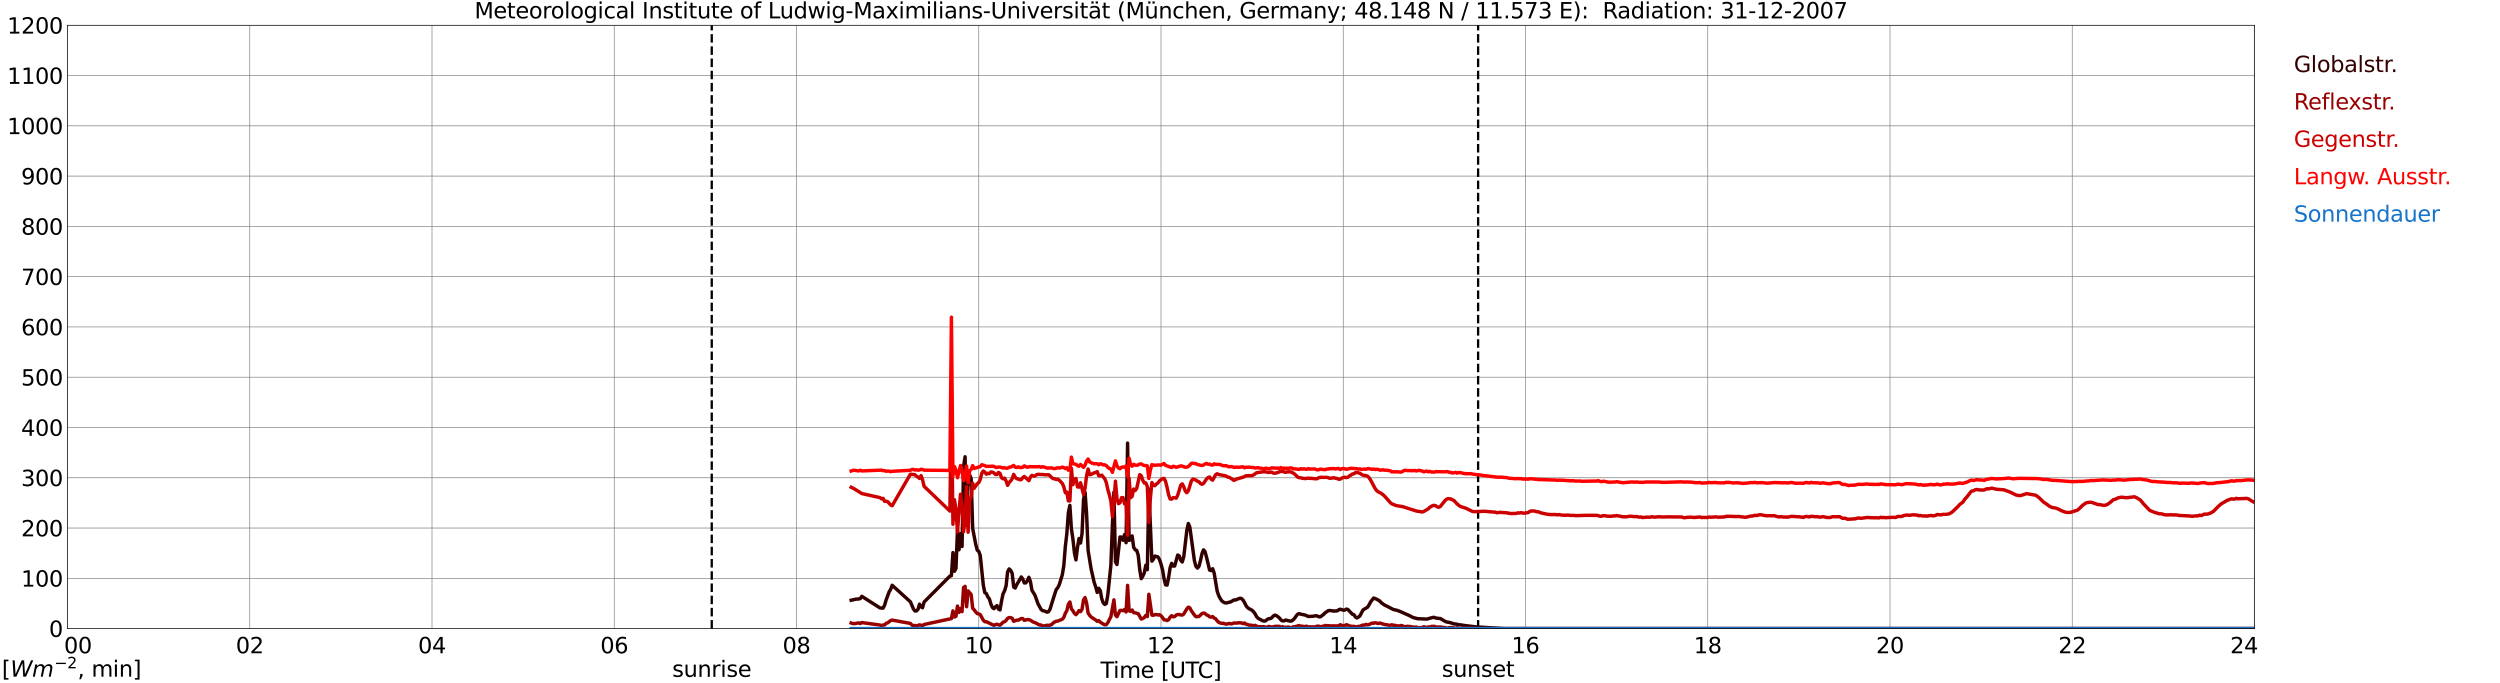 <?xml version="1.0" encoding="utf-8" standalone="no"?>
<!DOCTYPE svg PUBLIC "-//W3C//DTD SVG 1.1//EN"
  "http://www.w3.org/Graphics/SVG/1.1/DTD/svg11.dtd">
<svg xmlns:xlink="http://www.w3.org/1999/xlink" width="1085.4pt" height="296.64pt" viewBox="0 0 1085.4 296.64" xmlns="http://www.w3.org/2000/svg" version="1.1">
 <defs>
  <style type="text/css">*{stroke-linejoin: round; stroke-linecap: butt}</style>
 </defs>
 <g id="figure_1">
  <g id="patch_1">
   <path d="M 0 296.64 
L 1085.4 296.64 
L 1085.4 0 
L 0 0 
z
" style="fill: #ffffff"/>
  </g>
  <g id="axes_1">
   <g id="patch_2">
    <path d="M 29.306 272.909 
L 978.814 272.909 
L 978.814 10.976 
L 29.306 10.976 
z
" style="fill: #ffffff"/>
   </g>
   <g id="patch_3">
    <path d="M 978.814 272.909 
L 978.814 272.909 
L 978.814 10.976 
L 978.814 10.976 
z
" clip-path="url(#p29b3b0b404)" style="fill: #d3d3d3; opacity: 0.25; stroke: #d3d3d3; stroke-linejoin: miter"/>
   </g>
   <g id="matplotlib.axis_1">
    <g id="xtick_1">
     <g id="line2d_1">
      <path d="M 29.306 272.909 
L 29.306 10.976 
" clip-path="url(#p29b3b0b404)" style="fill: none; stroke: #808080; stroke-width: 0.3; stroke-linecap: square"/>
     </g>
     <g id="line2d_2"/>
     <g id="text_1">
      <!--    00 -->
      <g transform="translate(18.733 283.627) scale(0.095 -0.095)">
       <defs>
        <path id="DejaVuSans-20" transform="scale(0.016)"/>
        <path id="DejaVuSans-30" d="M 2034 4250 
Q 1547 4250 1301 3770 
Q 1056 3291 1056 2328 
Q 1056 1369 1301 889 
Q 1547 409 2034 409 
Q 2525 409 2770 889 
Q 3016 1369 3016 2328 
Q 3016 3291 2770 3770 
Q 2525 4250 2034 4250 
z
M 2034 4750 
Q 2819 4750 3233 4129 
Q 3647 3509 3647 2328 
Q 3647 1150 3233 529 
Q 2819 -91 2034 -91 
Q 1250 -91 836 529 
Q 422 1150 422 2328 
Q 422 3509 836 4129 
Q 1250 4750 2034 4750 
z
" transform="scale(0.016)"/>
       </defs>
       <use xlink:href="#DejaVuSans-20"/>
       <use xlink:href="#DejaVuSans-20" transform="translate(31.787 0)"/>
       <use xlink:href="#DejaVuSans-20" transform="translate(63.574 0)"/>
       <use xlink:href="#DejaVuSans-30" transform="translate(95.361 0)"/>
       <use xlink:href="#DejaVuSans-30" transform="translate(158.984 0)"/>
      </g>
     </g>
    </g>
    <g id="xtick_2">
     <g id="line2d_3">
      <path d="M 108.431 272.909 
L 108.431 10.976 
" clip-path="url(#p29b3b0b404)" style="fill: none; stroke: #808080; stroke-width: 0.3; stroke-linecap: square"/>
     </g>
     <g id="line2d_4"/>
     <g id="text_2">
      <!-- 02 -->
      <g transform="translate(102.387 283.627) scale(0.095 -0.095)">
       <defs>
        <path id="DejaVuSans-32" d="M 1228 531 
L 3431 531 
L 3431 0 
L 469 0 
L 469 531 
Q 828 903 1448 1529 
Q 2069 2156 2228 2338 
Q 2531 2678 2651 2914 
Q 2772 3150 2772 3378 
Q 2772 3750 2511 3984 
Q 2250 4219 1831 4219 
Q 1534 4219 1204 4116 
Q 875 4013 500 3803 
L 500 4441 
Q 881 4594 1212 4672 
Q 1544 4750 1819 4750 
Q 2544 4750 2975 4387 
Q 3406 4025 3406 3419 
Q 3406 3131 3298 2873 
Q 3191 2616 2906 2266 
Q 2828 2175 2409 1742 
Q 1991 1309 1228 531 
z
" transform="scale(0.016)"/>
       </defs>
       <use xlink:href="#DejaVuSans-30"/>
       <use xlink:href="#DejaVuSans-32" transform="translate(63.623 0)"/>
      </g>
     </g>
    </g>
    <g id="xtick_3">
     <g id="line2d_5">
      <path d="M 187.557 272.909 
L 187.557 10.976 
" clip-path="url(#p29b3b0b404)" style="fill: none; stroke: #808080; stroke-width: 0.3; stroke-linecap: square"/>
     </g>
     <g id="line2d_6"/>
     <g id="text_3">
      <!-- 04 -->
      <g transform="translate(181.513 283.627) scale(0.095 -0.095)">
       <defs>
        <path id="DejaVuSans-34" d="M 2419 4116 
L 825 1625 
L 2419 1625 
L 2419 4116 
z
M 2253 4666 
L 3047 4666 
L 3047 1625 
L 3713 1625 
L 3713 1100 
L 3047 1100 
L 3047 0 
L 2419 0 
L 2419 1100 
L 313 1100 
L 313 1709 
L 2253 4666 
z
" transform="scale(0.016)"/>
       </defs>
       <use xlink:href="#DejaVuSans-30"/>
       <use xlink:href="#DejaVuSans-34" transform="translate(63.623 0)"/>
      </g>
     </g>
    </g>
    <g id="xtick_4">
     <g id="line2d_7">
      <path d="M 266.683 272.909 
L 266.683 10.976 
" clip-path="url(#p29b3b0b404)" style="fill: none; stroke: #808080; stroke-width: 0.3; stroke-linecap: square"/>
     </g>
     <g id="line2d_8"/>
     <g id="text_4">
      <!-- 06 -->
      <g transform="translate(260.638 283.627) scale(0.095 -0.095)">
       <defs>
        <path id="DejaVuSans-36" d="M 2113 2584 
Q 1688 2584 1439 2293 
Q 1191 2003 1191 1497 
Q 1191 994 1439 701 
Q 1688 409 2113 409 
Q 2538 409 2786 701 
Q 3034 994 3034 1497 
Q 3034 2003 2786 2293 
Q 2538 2584 2113 2584 
z
M 3366 4563 
L 3366 3988 
Q 3128 4100 2886 4159 
Q 2644 4219 2406 4219 
Q 1781 4219 1451 3797 
Q 1122 3375 1075 2522 
Q 1259 2794 1537 2939 
Q 1816 3084 2150 3084 
Q 2853 3084 3261 2657 
Q 3669 2231 3669 1497 
Q 3669 778 3244 343 
Q 2819 -91 2113 -91 
Q 1303 -91 875 529 
Q 447 1150 447 2328 
Q 447 3434 972 4092 
Q 1497 4750 2381 4750 
Q 2619 4750 2861 4703 
Q 3103 4656 3366 4563 
z
" transform="scale(0.016)"/>
       </defs>
       <use xlink:href="#DejaVuSans-30"/>
       <use xlink:href="#DejaVuSans-36" transform="translate(63.623 0)"/>
      </g>
     </g>
    </g>
    <g id="xtick_5">
     <g id="line2d_9">
      <path d="M 345.808 272.909 
L 345.808 10.976 
" clip-path="url(#p29b3b0b404)" style="fill: none; stroke: #808080; stroke-width: 0.3; stroke-linecap: square"/>
     </g>
     <g id="line2d_10"/>
     <g id="text_5">
      <!-- 08 -->
      <g transform="translate(339.764 283.627) scale(0.095 -0.095)">
       <defs>
        <path id="DejaVuSans-38" d="M 2034 2216 
Q 1584 2216 1326 1975 
Q 1069 1734 1069 1313 
Q 1069 891 1326 650 
Q 1584 409 2034 409 
Q 2484 409 2743 651 
Q 3003 894 3003 1313 
Q 3003 1734 2745 1975 
Q 2488 2216 2034 2216 
z
M 1403 2484 
Q 997 2584 770 2862 
Q 544 3141 544 3541 
Q 544 4100 942 4425 
Q 1341 4750 2034 4750 
Q 2731 4750 3128 4425 
Q 3525 4100 3525 3541 
Q 3525 3141 3298 2862 
Q 3072 2584 2669 2484 
Q 3125 2378 3379 2068 
Q 3634 1759 3634 1313 
Q 3634 634 3220 271 
Q 2806 -91 2034 -91 
Q 1263 -91 848 271 
Q 434 634 434 1313 
Q 434 1759 690 2068 
Q 947 2378 1403 2484 
z
M 1172 3481 
Q 1172 3119 1398 2916 
Q 1625 2713 2034 2713 
Q 2441 2713 2670 2916 
Q 2900 3119 2900 3481 
Q 2900 3844 2670 4047 
Q 2441 4250 2034 4250 
Q 1625 4250 1398 4047 
Q 1172 3844 1172 3481 
z
" transform="scale(0.016)"/>
       </defs>
       <use xlink:href="#DejaVuSans-30"/>
       <use xlink:href="#DejaVuSans-38" transform="translate(63.623 0)"/>
      </g>
     </g>
    </g>
    <g id="xtick_6">
     <g id="line2d_11">
      <path d="M 424.934 272.909 
L 424.934 10.976 
" clip-path="url(#p29b3b0b404)" style="fill: none; stroke: #808080; stroke-width: 0.3; stroke-linecap: square"/>
     </g>
     <g id="line2d_12"/>
     <g id="text_6">
      <!-- 10 -->
      <g transform="translate(418.89 283.627) scale(0.095 -0.095)">
       <defs>
        <path id="DejaVuSans-31" d="M 794 531 
L 1825 531 
L 1825 4091 
L 703 3866 
L 703 4441 
L 1819 4666 
L 2450 4666 
L 2450 531 
L 3481 531 
L 3481 0 
L 794 0 
L 794 531 
z
" transform="scale(0.016)"/>
       </defs>
       <use xlink:href="#DejaVuSans-31"/>
       <use xlink:href="#DejaVuSans-30" transform="translate(63.623 0)"/>
      </g>
     </g>
    </g>
    <g id="xtick_7">
     <g id="line2d_13">
      <path d="M 504.06 272.909 
L 504.06 10.976 
" clip-path="url(#p29b3b0b404)" style="fill: none; stroke: #808080; stroke-width: 0.3; stroke-linecap: square"/>
     </g>
     <g id="line2d_14"/>
     <g id="text_7">
      <!-- 12 -->
      <g transform="translate(498.015 283.627) scale(0.095 -0.095)">
       <use xlink:href="#DejaVuSans-31"/>
       <use xlink:href="#DejaVuSans-32" transform="translate(63.623 0)"/>
      </g>
     </g>
    </g>
    <g id="xtick_8">
     <g id="line2d_15">
      <path d="M 583.185 272.909 
L 583.185 10.976 
" clip-path="url(#p29b3b0b404)" style="fill: none; stroke: #808080; stroke-width: 0.3; stroke-linecap: square"/>
     </g>
     <g id="line2d_16"/>
     <g id="text_8">
      <!-- 14 -->
      <g transform="translate(577.141 283.627) scale(0.095 -0.095)">
       <use xlink:href="#DejaVuSans-31"/>
       <use xlink:href="#DejaVuSans-34" transform="translate(63.623 0)"/>
      </g>
     </g>
    </g>
    <g id="xtick_9">
     <g id="line2d_17">
      <path d="M 662.311 272.909 
L 662.311 10.976 
" clip-path="url(#p29b3b0b404)" style="fill: none; stroke: #808080; stroke-width: 0.3; stroke-linecap: square"/>
     </g>
     <g id="line2d_18"/>
     <g id="text_9">
      <!-- 16 -->
      <g transform="translate(656.267 283.627) scale(0.095 -0.095)">
       <use xlink:href="#DejaVuSans-31"/>
       <use xlink:href="#DejaVuSans-36" transform="translate(63.623 0)"/>
      </g>
     </g>
    </g>
    <g id="xtick_10">
     <g id="line2d_19">
      <path d="M 741.437 272.909 
L 741.437 10.976 
" clip-path="url(#p29b3b0b404)" style="fill: none; stroke: #808080; stroke-width: 0.3; stroke-linecap: square"/>
     </g>
     <g id="line2d_20"/>
     <g id="text_10">
      <!-- 18 -->
      <g transform="translate(735.392 283.627) scale(0.095 -0.095)">
       <use xlink:href="#DejaVuSans-31"/>
       <use xlink:href="#DejaVuSans-38" transform="translate(63.623 0)"/>
      </g>
     </g>
    </g>
    <g id="xtick_11">
     <g id="line2d_21">
      <path d="M 820.562 272.909 
L 820.562 10.976 
" clip-path="url(#p29b3b0b404)" style="fill: none; stroke: #808080; stroke-width: 0.3; stroke-linecap: square"/>
     </g>
     <g id="line2d_22"/>
     <g id="text_11">
      <!-- 20 -->
      <g transform="translate(814.518 283.627) scale(0.095 -0.095)">
       <use xlink:href="#DejaVuSans-32"/>
       <use xlink:href="#DejaVuSans-30" transform="translate(63.623 0)"/>
      </g>
     </g>
    </g>
    <g id="xtick_12">
     <g id="line2d_23">
      <path d="M 899.688 272.909 
L 899.688 10.976 
" clip-path="url(#p29b3b0b404)" style="fill: none; stroke: #808080; stroke-width: 0.3; stroke-linecap: square"/>
     </g>
     <g id="line2d_24"/>
     <g id="text_12">
      <!-- 22 -->
      <g transform="translate(893.644 283.627) scale(0.095 -0.095)">
       <use xlink:href="#DejaVuSans-32"/>
       <use xlink:href="#DejaVuSans-32" transform="translate(63.623 0)"/>
      </g>
     </g>
    </g>
    <g id="xtick_13">
     <g id="line2d_25">
      <path d="M 978.814 272.909 
L 978.814 10.976 
" clip-path="url(#p29b3b0b404)" style="fill: none; stroke: #808080; stroke-width: 0.3; stroke-linecap: square"/>
     </g>
     <g id="line2d_26"/>
     <g id="text_13">
      <!-- 24    -->
      <g transform="translate(968.241 283.627) scale(0.095 -0.095)">
       <use xlink:href="#DejaVuSans-32"/>
       <use xlink:href="#DejaVuSans-34" transform="translate(63.623 0)"/>
       <use xlink:href="#DejaVuSans-20" transform="translate(127.246 0)"/>
       <use xlink:href="#DejaVuSans-20" transform="translate(159.033 0)"/>
       <use xlink:href="#DejaVuSans-20" transform="translate(190.82 0)"/>
      </g>
     </g>
    </g>
    <g id="text_14">
     <!-- Time [UTC] -->
     <g transform="translate(477.806 294.322) scale(0.095 -0.095)">
      <defs>
       <path id="DejaVuSans-54" d="M -19 4666 
L 3928 4666 
L 3928 4134 
L 2272 4134 
L 2272 0 
L 1638 0 
L 1638 4134 
L -19 4134 
L -19 4666 
z
" transform="scale(0.016)"/>
       <path id="DejaVuSans-69" d="M 603 3500 
L 1178 3500 
L 1178 0 
L 603 0 
L 603 3500 
z
M 603 4863 
L 1178 4863 
L 1178 4134 
L 603 4134 
L 603 4863 
z
" transform="scale(0.016)"/>
       <path id="DejaVuSans-6d" d="M 3328 2828 
Q 3544 3216 3844 3400 
Q 4144 3584 4550 3584 
Q 5097 3584 5394 3201 
Q 5691 2819 5691 2113 
L 5691 0 
L 5113 0 
L 5113 2094 
Q 5113 2597 4934 2840 
Q 4756 3084 4391 3084 
Q 3944 3084 3684 2787 
Q 3425 2491 3425 1978 
L 3425 0 
L 2847 0 
L 2847 2094 
Q 2847 2600 2669 2842 
Q 2491 3084 2119 3084 
Q 1678 3084 1418 2786 
Q 1159 2488 1159 1978 
L 1159 0 
L 581 0 
L 581 3500 
L 1159 3500 
L 1159 2956 
Q 1356 3278 1631 3431 
Q 1906 3584 2284 3584 
Q 2666 3584 2933 3390 
Q 3200 3197 3328 2828 
z
" transform="scale(0.016)"/>
       <path id="DejaVuSans-65" d="M 3597 1894 
L 3597 1613 
L 953 1613 
Q 991 1019 1311 708 
Q 1631 397 2203 397 
Q 2534 397 2845 478 
Q 3156 559 3463 722 
L 3463 178 
Q 3153 47 2828 -22 
Q 2503 -91 2169 -91 
Q 1331 -91 842 396 
Q 353 884 353 1716 
Q 353 2575 817 3079 
Q 1281 3584 2069 3584 
Q 2775 3584 3186 3129 
Q 3597 2675 3597 1894 
z
M 3022 2063 
Q 3016 2534 2758 2815 
Q 2500 3097 2075 3097 
Q 1594 3097 1305 2825 
Q 1016 2553 972 2059 
L 3022 2063 
z
" transform="scale(0.016)"/>
       <path id="DejaVuSans-5b" d="M 550 4863 
L 1875 4863 
L 1875 4416 
L 1125 4416 
L 1125 -397 
L 1875 -397 
L 1875 -844 
L 550 -844 
L 550 4863 
z
" transform="scale(0.016)"/>
       <path id="DejaVuSans-55" d="M 556 4666 
L 1191 4666 
L 1191 1831 
Q 1191 1081 1462 751 
Q 1734 422 2344 422 
Q 2950 422 3222 751 
Q 3494 1081 3494 1831 
L 3494 4666 
L 4128 4666 
L 4128 1753 
Q 4128 841 3676 375 
Q 3225 -91 2344 -91 
Q 1459 -91 1007 375 
Q 556 841 556 1753 
L 556 4666 
z
" transform="scale(0.016)"/>
       <path id="DejaVuSans-43" d="M 4122 4306 
L 4122 3641 
Q 3803 3938 3442 4084 
Q 3081 4231 2675 4231 
Q 1875 4231 1450 3742 
Q 1025 3253 1025 2328 
Q 1025 1406 1450 917 
Q 1875 428 2675 428 
Q 3081 428 3442 575 
Q 3803 722 4122 1019 
L 4122 359 
Q 3791 134 3420 21 
Q 3050 -91 2638 -91 
Q 1578 -91 968 557 
Q 359 1206 359 2328 
Q 359 3453 968 4101 
Q 1578 4750 2638 4750 
Q 3056 4750 3426 4639 
Q 3797 4528 4122 4306 
z
" transform="scale(0.016)"/>
       <path id="DejaVuSans-5d" d="M 1947 4863 
L 1947 -844 
L 622 -844 
L 622 -397 
L 1369 -397 
L 1369 4416 
L 622 4416 
L 622 4863 
L 1947 4863 
z
" transform="scale(0.016)"/>
      </defs>
      <use xlink:href="#DejaVuSans-54"/>
      <use xlink:href="#DejaVuSans-69" transform="translate(57.959 0)"/>
      <use xlink:href="#DejaVuSans-6d" transform="translate(85.742 0)"/>
      <use xlink:href="#DejaVuSans-65" transform="translate(183.154 0)"/>
      <use xlink:href="#DejaVuSans-20" transform="translate(244.678 0)"/>
      <use xlink:href="#DejaVuSans-5b" transform="translate(276.465 0)"/>
      <use xlink:href="#DejaVuSans-55" transform="translate(315.479 0)"/>
      <use xlink:href="#DejaVuSans-54" transform="translate(388.672 0)"/>
      <use xlink:href="#DejaVuSans-43" transform="translate(443.881 0)"/>
      <use xlink:href="#DejaVuSans-5d" transform="translate(513.705 0)"/>
     </g>
    </g>
   </g>
   <g id="matplotlib.axis_2">
    <g id="ytick_1">
     <g id="line2d_27">
      <path d="M 29.306 272.909 
L 978.814 272.909 
" clip-path="url(#p29b3b0b404)" style="fill: none; stroke: #808080; stroke-width: 0.3; stroke-linecap: square"/>
     </g>
     <g id="line2d_28"/>
     <g id="text_15">
      <!-- 0 -->
      <g transform="translate(21.261 276.518) scale(0.095 -0.095)">
       <use xlink:href="#DejaVuSans-30"/>
      </g>
     </g>
    </g>
    <g id="ytick_2">
     <g id="line2d_29">
      <path d="M 29.306 251.081 
L 978.814 251.081 
" clip-path="url(#p29b3b0b404)" style="fill: none; stroke: #808080; stroke-width: 0.3; stroke-linecap: square"/>
     </g>
     <g id="line2d_30"/>
     <g id="text_16">
      <!-- 100 -->
      <g transform="translate(9.173 254.69) scale(0.095 -0.095)">
       <use xlink:href="#DejaVuSans-31"/>
       <use xlink:href="#DejaVuSans-30" transform="translate(63.623 0)"/>
       <use xlink:href="#DejaVuSans-30" transform="translate(127.246 0)"/>
      </g>
     </g>
    </g>
    <g id="ytick_3">
     <g id="line2d_31">
      <path d="M 29.306 229.253 
L 978.814 229.253 
" clip-path="url(#p29b3b0b404)" style="fill: none; stroke: #808080; stroke-width: 0.3; stroke-linecap: square"/>
     </g>
     <g id="line2d_32"/>
     <g id="text_17">
      <!-- 200 -->
      <g transform="translate(9.173 232.863) scale(0.095 -0.095)">
       <use xlink:href="#DejaVuSans-32"/>
       <use xlink:href="#DejaVuSans-30" transform="translate(63.623 0)"/>
       <use xlink:href="#DejaVuSans-30" transform="translate(127.246 0)"/>
      </g>
     </g>
    </g>
    <g id="ytick_4">
     <g id="line2d_33">
      <path d="M 29.306 207.426 
L 978.814 207.426 
" clip-path="url(#p29b3b0b404)" style="fill: none; stroke: #808080; stroke-width: 0.3; stroke-linecap: square"/>
     </g>
     <g id="line2d_34"/>
     <g id="text_18">
      <!-- 300 -->
      <g transform="translate(9.173 211.035) scale(0.095 -0.095)">
       <defs>
        <path id="DejaVuSans-33" d="M 2597 2516 
Q 3050 2419 3304 2112 
Q 3559 1806 3559 1356 
Q 3559 666 3084 287 
Q 2609 -91 1734 -91 
Q 1441 -91 1130 -33 
Q 819 25 488 141 
L 488 750 
Q 750 597 1062 519 
Q 1375 441 1716 441 
Q 2309 441 2620 675 
Q 2931 909 2931 1356 
Q 2931 1769 2642 2001 
Q 2353 2234 1838 2234 
L 1294 2234 
L 1294 2753 
L 1863 2753 
Q 2328 2753 2575 2939 
Q 2822 3125 2822 3475 
Q 2822 3834 2567 4026 
Q 2313 4219 1838 4219 
Q 1578 4219 1281 4162 
Q 984 4106 628 3988 
L 628 4550 
Q 988 4650 1302 4700 
Q 1616 4750 1894 4750 
Q 2613 4750 3031 4423 
Q 3450 4097 3450 3541 
Q 3450 3153 3228 2886 
Q 3006 2619 2597 2516 
z
" transform="scale(0.016)"/>
       </defs>
       <use xlink:href="#DejaVuSans-33"/>
       <use xlink:href="#DejaVuSans-30" transform="translate(63.623 0)"/>
       <use xlink:href="#DejaVuSans-30" transform="translate(127.246 0)"/>
      </g>
     </g>
    </g>
    <g id="ytick_5">
     <g id="line2d_35">
      <path d="M 29.306 185.598 
L 978.814 185.598 
" clip-path="url(#p29b3b0b404)" style="fill: none; stroke: #808080; stroke-width: 0.3; stroke-linecap: square"/>
     </g>
     <g id="line2d_36"/>
     <g id="text_19">
      <!-- 400 -->
      <g transform="translate(9.173 189.207) scale(0.095 -0.095)">
       <use xlink:href="#DejaVuSans-34"/>
       <use xlink:href="#DejaVuSans-30" transform="translate(63.623 0)"/>
       <use xlink:href="#DejaVuSans-30" transform="translate(127.246 0)"/>
      </g>
     </g>
    </g>
    <g id="ytick_6">
     <g id="line2d_37">
      <path d="M 29.306 163.77 
L 978.814 163.77 
" clip-path="url(#p29b3b0b404)" style="fill: none; stroke: #808080; stroke-width: 0.3; stroke-linecap: square"/>
     </g>
     <g id="line2d_38"/>
     <g id="text_20">
      <!-- 500 -->
      <g transform="translate(9.173 167.379) scale(0.095 -0.095)">
       <defs>
        <path id="DejaVuSans-35" d="M 691 4666 
L 3169 4666 
L 3169 4134 
L 1269 4134 
L 1269 2991 
Q 1406 3038 1543 3061 
Q 1681 3084 1819 3084 
Q 2600 3084 3056 2656 
Q 3513 2228 3513 1497 
Q 3513 744 3044 326 
Q 2575 -91 1722 -91 
Q 1428 -91 1123 -41 
Q 819 9 494 109 
L 494 744 
Q 775 591 1075 516 
Q 1375 441 1709 441 
Q 2250 441 2565 725 
Q 2881 1009 2881 1497 
Q 2881 1984 2565 2268 
Q 2250 2553 1709 2553 
Q 1456 2553 1204 2497 
Q 953 2441 691 2322 
L 691 4666 
z
" transform="scale(0.016)"/>
       </defs>
       <use xlink:href="#DejaVuSans-35"/>
       <use xlink:href="#DejaVuSans-30" transform="translate(63.623 0)"/>
       <use xlink:href="#DejaVuSans-30" transform="translate(127.246 0)"/>
      </g>
     </g>
    </g>
    <g id="ytick_7">
     <g id="line2d_39">
      <path d="M 29.306 141.942 
L 978.814 141.942 
" clip-path="url(#p29b3b0b404)" style="fill: none; stroke: #808080; stroke-width: 0.3; stroke-linecap: square"/>
     </g>
     <g id="line2d_40"/>
     <g id="text_21">
      <!-- 600 -->
      <g transform="translate(9.173 145.551) scale(0.095 -0.095)">
       <use xlink:href="#DejaVuSans-36"/>
       <use xlink:href="#DejaVuSans-30" transform="translate(63.623 0)"/>
       <use xlink:href="#DejaVuSans-30" transform="translate(127.246 0)"/>
      </g>
     </g>
    </g>
    <g id="ytick_8">
     <g id="line2d_41">
      <path d="M 29.306 120.114 
L 978.814 120.114 
" clip-path="url(#p29b3b0b404)" style="fill: none; stroke: #808080; stroke-width: 0.3; stroke-linecap: square"/>
     </g>
     <g id="line2d_42"/>
     <g id="text_22">
      <!-- 700 -->
      <g transform="translate(9.173 123.724) scale(0.095 -0.095)">
       <defs>
        <path id="DejaVuSans-37" d="M 525 4666 
L 3525 4666 
L 3525 4397 
L 1831 0 
L 1172 0 
L 2766 4134 
L 525 4134 
L 525 4666 
z
" transform="scale(0.016)"/>
       </defs>
       <use xlink:href="#DejaVuSans-37"/>
       <use xlink:href="#DejaVuSans-30" transform="translate(63.623 0)"/>
       <use xlink:href="#DejaVuSans-30" transform="translate(127.246 0)"/>
      </g>
     </g>
    </g>
    <g id="ytick_9">
     <g id="line2d_43">
      <path d="M 29.306 98.287 
L 978.814 98.287 
" clip-path="url(#p29b3b0b404)" style="fill: none; stroke: #808080; stroke-width: 0.3; stroke-linecap: square"/>
     </g>
     <g id="line2d_44"/>
     <g id="text_23">
      <!-- 800 -->
      <g transform="translate(9.173 101.896) scale(0.095 -0.095)">
       <use xlink:href="#DejaVuSans-38"/>
       <use xlink:href="#DejaVuSans-30" transform="translate(63.623 0)"/>
       <use xlink:href="#DejaVuSans-30" transform="translate(127.246 0)"/>
      </g>
     </g>
    </g>
    <g id="ytick_10">
     <g id="line2d_45">
      <path d="M 29.306 76.459 
L 978.814 76.459 
" clip-path="url(#p29b3b0b404)" style="fill: none; stroke: #808080; stroke-width: 0.3; stroke-linecap: square"/>
     </g>
     <g id="line2d_46"/>
     <g id="text_24">
      <!-- 900 -->
      <g transform="translate(9.173 80.068) scale(0.095 -0.095)">
       <defs>
        <path id="DejaVuSans-39" d="M 703 97 
L 703 672 
Q 941 559 1184 500 
Q 1428 441 1663 441 
Q 2288 441 2617 861 
Q 2947 1281 2994 2138 
Q 2813 1869 2534 1725 
Q 2256 1581 1919 1581 
Q 1219 1581 811 2004 
Q 403 2428 403 3163 
Q 403 3881 828 4315 
Q 1253 4750 1959 4750 
Q 2769 4750 3195 4129 
Q 3622 3509 3622 2328 
Q 3622 1225 3098 567 
Q 2575 -91 1691 -91 
Q 1453 -91 1209 -44 
Q 966 3 703 97 
z
M 1959 2075 
Q 2384 2075 2632 2365 
Q 2881 2656 2881 3163 
Q 2881 3666 2632 3958 
Q 2384 4250 1959 4250 
Q 1534 4250 1286 3958 
Q 1038 3666 1038 3163 
Q 1038 2656 1286 2365 
Q 1534 2075 1959 2075 
z
" transform="scale(0.016)"/>
       </defs>
       <use xlink:href="#DejaVuSans-39"/>
       <use xlink:href="#DejaVuSans-30" transform="translate(63.623 0)"/>
       <use xlink:href="#DejaVuSans-30" transform="translate(127.246 0)"/>
      </g>
     </g>
    </g>
    <g id="ytick_11">
     <g id="line2d_47">
      <path d="M 29.306 54.631 
L 978.814 54.631 
" clip-path="url(#p29b3b0b404)" style="fill: none; stroke: #808080; stroke-width: 0.3; stroke-linecap: square"/>
     </g>
     <g id="line2d_48"/>
     <g id="text_25">
      <!-- 1000 -->
      <g transform="translate(3.128 58.24) scale(0.095 -0.095)">
       <use xlink:href="#DejaVuSans-31"/>
       <use xlink:href="#DejaVuSans-30" transform="translate(63.623 0)"/>
       <use xlink:href="#DejaVuSans-30" transform="translate(127.246 0)"/>
       <use xlink:href="#DejaVuSans-30" transform="translate(190.869 0)"/>
      </g>
     </g>
    </g>
    <g id="ytick_12">
     <g id="line2d_49">
      <path d="M 29.306 32.803 
L 978.814 32.803 
" clip-path="url(#p29b3b0b404)" style="fill: none; stroke: #808080; stroke-width: 0.3; stroke-linecap: square"/>
     </g>
     <g id="line2d_50"/>
     <g id="text_26">
      <!-- 1100 -->
      <g transform="translate(3.128 36.413) scale(0.095 -0.095)">
       <use xlink:href="#DejaVuSans-31"/>
       <use xlink:href="#DejaVuSans-31" transform="translate(63.623 0)"/>
       <use xlink:href="#DejaVuSans-30" transform="translate(127.246 0)"/>
       <use xlink:href="#DejaVuSans-30" transform="translate(190.869 0)"/>
      </g>
     </g>
    </g>
    <g id="ytick_13">
     <g id="line2d_51">
      <path d="M 29.306 10.976 
L 978.814 10.976 
" clip-path="url(#p29b3b0b404)" style="fill: none; stroke: #808080; stroke-width: 0.3; stroke-linecap: square"/>
     </g>
     <g id="line2d_52"/>
     <g id="text_27">
      <!-- 1200 -->
      <g transform="translate(3.128 14.585) scale(0.095 -0.095)">
       <use xlink:href="#DejaVuSans-31"/>
       <use xlink:href="#DejaVuSans-32" transform="translate(63.623 0)"/>
       <use xlink:href="#DejaVuSans-30" transform="translate(127.246 0)"/>
       <use xlink:href="#DejaVuSans-30" transform="translate(190.869 0)"/>
      </g>
     </g>
    </g>
   </g>
   <g id="line2d_53">
    <path d="M 309.015 272.909 
L 309.015 10.976 
" clip-path="url(#p29b3b0b404)" style="fill: none; stroke-dasharray: 3.7,1.6; stroke-dashoffset: 0; stroke: #000000"/>
   </g>
   <g id="line2d_54">
    <path d="M 641.738 272.909 
L 641.738 10.976 
" clip-path="url(#p29b3b0b404)" style="fill: none; stroke-dasharray: 3.7,1.6; stroke-dashoffset: 0; stroke: #000000"/>
   </g>
   <g id="line2d_55">
    <path d="M 369.546 260.602 
L 371.524 260.144 
L 372.843 260.052 
L 373.502 259.869 
L 374.162 258.908 
L 382.074 263.942 
L 383.393 264.034 
L 384.053 262.752 
L 384.712 260.511 
L 386.031 256.94 
L 386.69 255.842 
L 387.349 254.104 
L 395.262 261.288 
L 396.581 264.4 
L 397.24 265.269 
L 397.899 265.223 
L 398.559 264.584 
L 399.218 262.294 
L 399.878 263.484 
L 400.537 263.85 
L 401.196 261.379 
L 412.406 250.123 
L 413.065 249.942 
L 413.725 239.918 
L 414.384 248.016 
L 415.043 246.781 
L 415.703 230.078 
L 416.362 238.683 
L 417.022 231.681 
L 417.681 237.264 
L 418.34 202.532 
L 419 198.321 
L 419.659 228.066 
L 420.318 205.14 
L 420.978 206.146 
L 421.637 207.794 
L 422.297 229.439 
L 423.615 236.304 
L 424.275 238.866 
L 424.934 239.368 
L 425.593 241.2 
L 426.912 254.058 
L 427.572 257.306 
L 428.231 257.673 
L 428.89 259.184 
L 429.55 260.006 
L 430.209 262.294 
L 430.869 263.759 
L 431.528 264.263 
L 432.187 263.484 
L 432.847 262.936 
L 433.506 264.446 
L 434.165 264.811 
L 434.825 260.967 
L 435.484 257.811 
L 436.144 256.529 
L 436.803 254.333 
L 437.462 248.291 
L 438.122 247.01 
L 438.781 247.606 
L 439.44 248.887 
L 440.1 254.835 
L 440.759 255.294 
L 441.419 253.829 
L 442.737 251.633 
L 443.397 250.49 
L 444.056 251.404 
L 444.716 253.096 
L 445.375 253.052 
L 446.034 252.135 
L 446.694 250.625 
L 447.353 252.41 
L 448.012 256.254 
L 449.331 258.404 
L 450.65 262.111 
L 451.969 264.538 
L 452.628 265.132 
L 453.287 265.223 
L 454.606 265.773 
L 455.266 265.544 
L 455.925 264.355 
L 457.244 260.052 
L 458.563 255.979 
L 459.222 255.156 
L 459.881 253.875 
L 461.2 249.573 
L 461.859 245.637 
L 462.519 237.31 
L 463.178 231.681 
L 463.838 222.574 
L 464.497 219.418 
L 465.156 229.53 
L 465.816 234.014 
L 466.475 240.01 
L 467.134 243.075 
L 467.794 237.766 
L 468.453 233.831 
L 469.113 235.754 
L 469.772 231.726 
L 470.431 216.763 
L 471.091 213.742 
L 471.75 222.987 
L 472.409 238.958 
L 473.728 247.056 
L 475.047 252.869 
L 475.706 254.79 
L 476.366 257.215 
L 477.025 255.431 
L 477.685 256.392 
L 478.344 260.006 
L 479.003 261.746 
L 479.663 262.431 
L 480.322 262.021 
L 480.981 258.177 
L 482.3 245.408 
L 482.96 227.928 
L 483.619 213.697 
L 484.278 243.991 
L 484.938 245.089 
L 486.256 233.145 
L 486.916 233.191 
L 487.575 234.564 
L 488.235 232.093 
L 488.894 235.616 
L 489.553 192.373 
L 490.213 234.61 
L 490.872 234.289 
L 491.532 232.687 
L 492.191 237.631 
L 492.85 238.683 
L 493.51 238.958 
L 494.169 241.062 
L 494.828 247.331 
L 495.488 251.221 
L 496.147 250.169 
L 496.807 248.704 
L 497.466 245.408 
L 498.125 247.331 
L 498.785 212.324 
L 500.103 243.625 
L 500.763 242.802 
L 501.422 241.429 
L 502.741 241.793 
L 503.4 242.937 
L 504.06 244.906 
L 504.719 247.331 
L 505.379 251.221 
L 506.038 253.921 
L 506.697 254.013 
L 507.357 250.808 
L 508.016 246.508 
L 508.675 244.585 
L 509.335 245.775 
L 509.994 245.729 
L 511.313 240.97 
L 511.972 241.337 
L 512.632 243.258 
L 513.291 243.991 
L 513.95 241.656 
L 515.269 230.308 
L 515.929 227.289 
L 516.588 228.889 
L 518.566 243.487 
L 519.226 245.866 
L 519.885 246.646 
L 520.544 245.866 
L 521.204 243.395 
L 521.863 240.329 
L 522.522 238.729 
L 523.182 239.506 
L 523.841 241.977 
L 525.16 247.514 
L 525.819 247.744 
L 526.479 246.918 
L 527.138 248.796 
L 528.457 256.713 
L 529.116 258.588 
L 529.776 259.869 
L 530.435 260.829 
L 531.094 261.379 
L 531.754 261.7 
L 532.413 261.792 
L 534.391 261.288 
L 535.71 260.465 
L 536.369 260.511 
L 538.348 259.731 
L 539.007 259.869 
L 539.666 260.511 
L 540.326 261.609 
L 540.985 262.982 
L 541.644 263.804 
L 542.304 264.309 
L 542.963 264.584 
L 543.623 264.994 
L 544.282 265.636 
L 544.941 266.55 
L 545.601 267.786 
L 546.26 268.473 
L 548.238 269.525 
L 548.898 269.663 
L 549.557 269.48 
L 550.216 268.884 
L 550.876 268.609 
L 551.535 268.563 
L 552.195 268.153 
L 552.854 267.419 
L 553.513 267.055 
L 554.173 267.282 
L 554.832 267.74 
L 555.491 268.336 
L 556.151 269.159 
L 556.81 269.571 
L 557.47 269.571 
L 558.129 269.205 
L 560.107 269.663 
L 560.766 269.617 
L 561.426 269.113 
L 562.085 268.428 
L 562.745 267.419 
L 563.404 266.642 
L 564.063 266.413 
L 564.723 266.642 
L 566.042 266.917 
L 566.701 267.055 
L 568.02 267.648 
L 569.998 267.557 
L 571.317 267.327 
L 571.976 267.465 
L 572.635 267.786 
L 573.295 267.786 
L 574.613 266.78 
L 575.273 266.092 
L 576.592 265.177 
L 577.251 265.04 
L 578.57 265.223 
L 579.229 265.315 
L 580.548 265.223 
L 581.207 264.765 
L 581.867 264.492 
L 583.185 264.902 
L 583.845 264.902 
L 584.504 264.446 
L 585.164 264.584 
L 587.142 266.688 
L 587.801 266.871 
L 588.46 267.878 
L 589.12 268.29 
L 589.779 267.923 
L 590.439 267.373 
L 591.757 264.811 
L 593.736 263.621 
L 594.395 262.615 
L 595.054 261.334 
L 596.373 259.64 
L 597.692 260.144 
L 599.011 260.921 
L 599.67 261.654 
L 600.989 262.615 
L 602.307 263.257 
L 604.945 264.63 
L 606.264 264.902 
L 607.582 265.361 
L 611.539 267.1 
L 613.517 268.107 
L 615.495 268.609 
L 619.451 268.792 
L 622.089 268.061 
L 622.748 268.061 
L 623.408 268.336 
L 625.386 268.563 
L 627.364 269.755 
L 628.023 270.028 
L 629.342 270.257 
L 631.32 270.853 
L 632.639 271.036 
L 633.298 271.263 
L 633.958 271.263 
L 635.936 271.584 
L 640.552 272.134 
L 641.87 272.226 
L 653.08 272.909 
L 978.154 272.909 
L 978.154 272.909 
" clip-path="url(#p29b3b0b404)" style="fill: none; stroke: #330000; stroke-width: 1.5; stroke-linecap: square"/>
   </g>
   <g id="line2d_56">
    <path d="M 369.546 270.484 
L 370.206 270.715 
L 370.865 270.763 
L 372.843 270.438 
L 373.502 270.715 
L 374.162 270.298 
L 382.074 271.368 
L 382.734 271.601 
L 383.393 271.368 
L 384.053 271.322 
L 384.712 270.623 
L 385.371 270.438 
L 386.69 269.412 
L 387.349 269.226 
L 395.262 270.669 
L 395.921 271.368 
L 396.581 271.647 
L 397.24 271.553 
L 397.899 271.787 
L 399.218 271.274 
L 400.537 271.647 
L 401.196 271.134 
L 413.065 268.569 
L 413.725 265.223 
L 414.384 267.878 
L 415.043 267.552 
L 415.703 263.13 
L 416.362 265.876 
L 417.022 264.2 
L 417.681 265.551 
L 418.34 255.078 
L 419 254.567 
L 419.659 263.409 
L 420.318 256.569 
L 421.637 258.103 
L 422.297 264.108 
L 422.956 264.758 
L 423.615 265.69 
L 424.275 266.389 
L 424.934 266.526 
L 425.593 266.854 
L 426.912 269.272 
L 427.572 269.925 
L 428.231 269.925 
L 431.528 271.507 
L 432.187 271.182 
L 432.847 270.995 
L 433.506 271.274 
L 434.165 271.414 
L 434.825 270.855 
L 435.484 270.11 
L 436.144 269.925 
L 436.803 269.366 
L 437.462 268.436 
L 438.122 268.109 
L 438.781 268.157 
L 439.44 268.436 
L 440.1 269.739 
L 441.419 269.226 
L 442.078 269.272 
L 443.397 268.528 
L 444.056 268.576 
L 444.716 269.32 
L 446.034 268.995 
L 446.694 269.041 
L 447.353 269.272 
L 448.672 270.11 
L 449.331 270.298 
L 451.309 271.322 
L 451.969 271.322 
L 452.628 271.833 
L 454.606 271.462 
L 455.266 271.507 
L 455.925 271.414 
L 456.584 271.134 
L 457.244 270.484 
L 457.903 270.019 
L 458.563 269.739 
L 459.222 269.646 
L 461.2 268.855 
L 461.859 268.063 
L 462.519 266.249 
L 463.178 265.132 
L 463.838 262.34 
L 464.497 261.362 
L 465.156 264.339 
L 465.816 265.177 
L 466.475 266.295 
L 467.134 266.854 
L 467.794 266.155 
L 468.453 265.084 
L 469.113 265.551 
L 469.772 264.573 
L 470.431 260.43 
L 471.091 259.454 
L 471.75 261.781 
L 472.409 266.155 
L 473.069 267.133 
L 473.728 267.878 
L 475.706 269.181 
L 476.366 269.739 
L 477.025 269.46 
L 477.685 270.11 
L 479.003 270.949 
L 479.663 271.274 
L 480.322 271.182 
L 480.981 270.298 
L 482.3 267.738 
L 483.619 260.43 
L 484.278 267.085 
L 484.938 267.738 
L 486.256 265.038 
L 486.916 264.992 
L 487.575 265.132 
L 488.235 264.619 
L 488.894 265.69 
L 489.553 254.148 
L 490.213 265.177 
L 490.872 265.411 
L 491.532 264.852 
L 492.191 266.016 
L 492.85 266.061 
L 494.169 266.435 
L 495.488 268.762 
L 496.147 268.528 
L 496.807 268.109 
L 497.466 267.179 
L 498.125 267.692 
L 498.785 258.011 
L 500.103 267.039 
L 500.763 267.133 
L 501.422 266.854 
L 502.082 266.806 
L 502.741 266.993 
L 503.4 266.9 
L 504.06 267.319 
L 504.719 268.109 
L 505.379 269.087 
L 506.038 269.135 
L 506.697 269.412 
L 507.357 269.041 
L 508.016 267.969 
L 508.675 267.319 
L 509.335 267.784 
L 509.994 267.692 
L 510.654 267.039 
L 511.313 266.806 
L 511.972 266.806 
L 512.632 266.993 
L 513.291 267.039 
L 513.95 266.574 
L 515.269 264.339 
L 515.929 263.595 
L 516.588 263.92 
L 517.247 265.177 
L 518.566 267.039 
L 519.226 267.738 
L 520.544 267.644 
L 521.863 266.389 
L 522.522 266.155 
L 523.182 266.341 
L 523.841 266.993 
L 524.501 267.179 
L 525.16 267.829 
L 525.819 267.923 
L 526.479 267.692 
L 527.138 268.342 
L 527.797 268.668 
L 528.457 269.552 
L 529.116 270.159 
L 529.776 270.484 
L 530.435 270.623 
L 531.094 270.623 
L 532.413 270.995 
L 533.732 270.669 
L 534.391 270.855 
L 535.051 270.763 
L 535.71 270.484 
L 537.029 270.53 
L 537.688 270.39 
L 539.007 270.438 
L 539.666 270.763 
L 540.326 270.484 
L 540.985 271.043 
L 541.644 271.134 
L 542.304 271.414 
L 542.963 271.414 
L 544.282 271.647 
L 544.941 271.507 
L 546.26 272.206 
L 546.919 272.066 
L 547.579 272.158 
L 548.238 272.066 
L 548.898 272.112 
L 549.557 272.437 
L 550.876 271.972 
L 552.195 272.252 
L 553.513 271.972 
L 554.173 271.881 
L 554.832 271.972 
L 555.491 271.927 
L 556.151 272.437 
L 556.81 272.066 
L 557.47 272.437 
L 558.129 272.298 
L 558.788 272.346 
L 559.448 272.206 
L 560.107 272.531 
L 560.766 272.531 
L 561.426 272.158 
L 562.085 272.112 
L 564.063 271.601 
L 564.723 271.972 
L 565.382 271.833 
L 566.042 272.066 
L 567.36 271.881 
L 568.02 272.298 
L 568.679 272.112 
L 569.338 272.206 
L 569.998 272.158 
L 570.657 272.252 
L 571.976 271.833 
L 572.635 271.881 
L 573.295 272.206 
L 573.954 271.972 
L 574.613 271.881 
L 575.273 271.553 
L 575.932 271.741 
L 576.592 271.601 
L 577.251 271.741 
L 581.207 271.741 
L 581.867 271.228 
L 582.526 271.507 
L 583.185 271.647 
L 583.845 271.601 
L 584.504 271.228 
L 585.164 271.414 
L 585.823 271.741 
L 587.142 271.972 
L 587.801 271.927 
L 588.46 272.112 
L 589.12 272.158 
L 589.779 271.927 
L 590.439 271.972 
L 591.098 271.601 
L 591.757 271.368 
L 592.417 271.414 
L 593.076 271.088 
L 593.736 271.322 
L 594.395 271.134 
L 595.714 270.53 
L 596.373 270.575 
L 597.032 270.344 
L 598.351 270.715 
L 599.011 270.484 
L 600.989 271.088 
L 602.967 271.414 
L 603.626 271.507 
L 604.286 271.228 
L 604.945 271.507 
L 605.604 271.462 
L 606.264 271.693 
L 607.582 271.787 
L 608.242 271.553 
L 608.901 271.693 
L 609.561 272.066 
L 610.22 272.066 
L 610.879 271.927 
L 612.198 272.018 
L 614.176 272.346 
L 614.836 272.206 
L 615.495 272.485 
L 616.154 272.625 
L 617.473 272.437 
L 618.133 272.112 
L 619.451 272.485 
L 620.111 272.158 
L 620.77 272.298 
L 621.429 271.972 
L 622.748 271.927 
L 623.408 272.206 
L 624.726 272.252 
L 625.386 272.206 
L 626.705 272.437 
L 627.364 272.437 
L 628.023 272.671 
L 628.683 272.671 
L 629.342 272.437 
L 630.001 272.531 
L 630.661 272.391 
L 631.98 272.811 
L 632.639 272.531 
L 633.298 272.904 
L 633.958 272.904 
L 635.276 272.671 
L 636.595 272.671 
L 637.255 272.811 
L 639.233 272.804 
L 640.552 272.821 
L 641.87 272.904 
L 659.014 272.909 
L 978.154 272.909 
L 978.154 272.909 
" clip-path="url(#p29b3b0b404)" style="fill: none; stroke: #990000; stroke-width: 1.5; stroke-linecap: square"/>
   </g>
   <g id="line2d_57">
    <path d="M 369.546 211.544 
L 370.865 212.221 
L 374.162 214.282 
L 382.074 216.056 
L 382.734 216.593 
L 383.393 216.368 
L 384.053 217.658 
L 384.712 217.663 
L 385.371 217.781 
L 386.69 219.258 
L 387.349 219.557 
L 395.262 205.876 
L 397.24 206.092 
L 397.899 206.736 
L 398.559 207.153 
L 399.218 207.705 
L 399.878 206.5 
L 400.537 208.264 
L 401.196 211.123 
L 412.406 221.88 
L 413.065 173.992 
L 413.725 227.61 
L 414.384 216.971 
L 415.043 221.321 
L 415.703 230.956 
L 416.362 221.908 
L 417.022 214.57 
L 417.681 219.872 
L 418.34 230.851 
L 419 225.979 
L 419.659 211.261 
L 420.318 231.072 
L 420.978 217.285 
L 421.637 215.537 
L 422.297 209.759 
L 422.956 211.99 
L 424.275 209.995 
L 424.934 209.517 
L 425.593 208.148 
L 426.253 205.483 
L 426.912 204.485 
L 427.572 204.963 
L 428.231 205.871 
L 428.89 205.472 
L 429.55 205.64 
L 430.209 204.904 
L 430.869 204.996 
L 431.528 205.315 
L 432.187 205.985 
L 432.847 206.029 
L 433.506 205.094 
L 434.165 205.529 
L 434.825 207.404 
L 435.484 207.869 
L 436.144 207.611 
L 436.803 208.803 
L 437.462 210.711 
L 438.122 209.48 
L 438.781 208.825 
L 439.44 207.875 
L 440.1 205.95 
L 440.759 207.142 
L 441.419 207.858 
L 442.078 207.932 
L 442.737 208.301 
L 443.397 208.222 
L 444.056 207.356 
L 444.716 206.867 
L 446.694 208.659 
L 447.353 207.155 
L 448.012 206.371 
L 448.672 206.688 
L 449.331 206.651 
L 449.991 206.127 
L 450.65 205.941 
L 452.628 206.026 
L 453.947 206.157 
L 455.266 206.114 
L 455.925 206.607 
L 456.584 207.349 
L 457.244 207.799 
L 457.903 207.856 
L 458.563 208.187 
L 459.222 208.037 
L 459.881 208.478 
L 461.2 209.866 
L 461.859 211.324 
L 462.519 213.943 
L 463.178 213.64 
L 463.838 217.46 
L 464.497 217.477 
L 465.156 203.32 
L 465.816 210.414 
L 466.475 208.17 
L 467.134 207.746 
L 467.794 211.387 
L 468.453 211.499 
L 469.113 209.597 
L 470.431 214.716 
L 471.091 211.835 
L 471.75 206.559 
L 472.409 203.654 
L 473.069 206.107 
L 473.728 205.974 
L 475.047 205.299 
L 475.706 205.099 
L 476.366 204.758 
L 477.025 206.537 
L 477.685 206.583 
L 478.344 206.284 
L 479.663 207.904 
L 480.322 209.552 
L 480.981 212.594 
L 481.641 214.834 
L 482.3 217.501 
L 482.96 224.325 
L 483.619 218.254 
L 484.278 208.916 
L 484.938 216.56 
L 485.597 218.671 
L 486.256 218.261 
L 486.916 216.071 
L 487.575 216.03 
L 488.235 218.741 
L 488.894 218.366 
L 489.553 232.357 
L 490.213 207.637 
L 490.872 216.08 
L 491.532 215.502 
L 492.191 212.315 
L 492.85 212.959 
L 493.51 212.073 
L 494.828 206.077 
L 495.488 206.531 
L 496.147 208.475 
L 496.807 209.72 
L 497.466 209.652 
L 498.125 211.241 
L 498.785 226.868 
L 499.444 216.357 
L 500.103 209.501 
L 500.763 210.693 
L 501.422 210.857 
L 502.082 210.106 
L 502.741 209.672 
L 503.4 208.777 
L 504.719 207.803 
L 505.379 207.696 
L 506.038 208.999 
L 506.697 211.627 
L 507.357 214.781 
L 508.016 216.628 
L 508.675 216.711 
L 509.335 216.085 
L 509.994 216.12 
L 510.654 216.277 
L 511.313 215.013 
L 512.632 210.636 
L 513.291 210.075 
L 513.95 211.348 
L 514.61 213.214 
L 515.269 213.915 
L 515.929 213.044 
L 517.247 208.809 
L 517.907 207.993 
L 519.226 208.419 
L 519.885 208.96 
L 520.544 209.185 
L 521.204 209.958 
L 521.863 210.257 
L 522.522 209.896 
L 523.841 207.93 
L 524.501 207.345 
L 525.16 207.092 
L 525.819 208.041 
L 526.479 208.465 
L 527.797 206.079 
L 528.457 205.681 
L 529.116 206.031 
L 531.754 206.511 
L 532.413 206.727 
L 533.073 207.133 
L 533.732 207.24 
L 535.051 208.08 
L 535.71 208.574 
L 537.029 207.945 
L 539.666 207.183 
L 540.985 206.574 
L 542.304 206.489 
L 543.623 206.491 
L 544.282 206.153 
L 545.601 205.23 
L 548.898 204.776 
L 550.876 205.142 
L 551.535 204.946 
L 552.195 205.033 
L 552.854 205.422 
L 553.513 205.437 
L 554.173 205.313 
L 556.151 204.614 
L 557.47 204.861 
L 558.129 205.075 
L 558.788 204.872 
L 560.107 204.843 
L 560.766 205.005 
L 562.085 205.815 
L 563.404 207.131 
L 564.063 207.375 
L 564.723 207.441 
L 565.382 207.635 
L 566.701 207.777 
L 568.02 207.578 
L 568.679 207.705 
L 569.338 207.67 
L 571.317 207.89 
L 571.976 207.759 
L 572.635 207.343 
L 573.295 207.242 
L 574.613 207.253 
L 575.932 207.251 
L 576.592 207.36 
L 577.251 207.668 
L 579.229 207.419 
L 579.889 207.659 
L 580.548 207.766 
L 581.207 208.063 
L 581.867 208.048 
L 582.526 207.585 
L 583.185 207.305 
L 583.845 207.175 
L 584.504 207.356 
L 585.164 207.214 
L 585.823 206.631 
L 586.482 206.299 
L 587.142 205.782 
L 587.801 205.71 
L 588.46 205.169 
L 589.12 205.145 
L 590.439 205.468 
L 591.098 205.974 
L 591.757 206.304 
L 593.076 206.528 
L 593.736 206.751 
L 594.395 207.384 
L 595.054 208.41 
L 597.032 212.108 
L 597.692 213 
L 598.351 213.537 
L 599.67 214.17 
L 600.989 215.251 
L 603.626 218.235 
L 604.286 218.758 
L 606.264 219.538 
L 608.901 219.939 
L 611.539 220.782 
L 614.176 221.62 
L 614.836 221.851 
L 617.473 222.273 
L 618.133 222.074 
L 620.111 220.891 
L 620.77 220.236 
L 622.089 219.468 
L 622.748 219.411 
L 623.408 219.643 
L 624.067 220.094 
L 624.726 220.221 
L 625.386 219.832 
L 627.364 217.338 
L 628.023 216.755 
L 628.683 216.508 
L 629.342 216.532 
L 630.001 216.672 
L 631.32 217.379 
L 632.639 218.809 
L 633.958 219.856 
L 635.936 220.498 
L 636.595 220.727 
L 638.573 221.721 
L 639.233 222.013 
L 639.892 222.153 
L 644.508 221.978 
L 649.123 222.362 
L 649.783 222.581 
L 650.442 222.581 
L 651.102 222.426 
L 654.399 222.653 
L 655.058 222.877 
L 655.717 222.877 
L 656.377 223.019 
L 657.036 222.886 
L 657.695 222.954 
L 658.355 222.904 
L 659.014 222.635 
L 659.674 222.753 
L 660.333 222.576 
L 661.652 222.829 
L 663.63 222.484 
L 664.289 221.952 
L 664.949 221.843 
L 666.267 221.873 
L 666.927 222.133 
L 667.586 222.17 
L 668.246 222.332 
L 668.905 222.637 
L 671.542 223.227 
L 672.861 223.393 
L 675.499 223.386 
L 676.158 223.561 
L 676.817 223.406 
L 678.136 223.659 
L 680.114 223.694 
L 680.774 223.606 
L 681.433 223.744 
L 683.411 223.768 
L 684.071 223.875 
L 688.686 223.731 
L 690.664 223.746 
L 691.324 223.713 
L 691.983 223.818 
L 692.643 223.698 
L 693.961 223.881 
L 694.621 224.115 
L 695.28 224.146 
L 695.939 223.871 
L 696.599 223.892 
L 697.918 224.106 
L 699.236 224.167 
L 700.555 223.991 
L 701.215 223.997 
L 701.874 223.82 
L 702.533 224.021 
L 703.193 224.052 
L 704.511 224.392 
L 705.171 224.331 
L 705.83 224.408 
L 707.808 224.1 
L 709.786 224.316 
L 710.446 224.235 
L 711.765 224.532 
L 712.424 224.442 
L 713.083 224.693 
L 715.062 224.525 
L 716.38 224.558 
L 717.04 224.37 
L 718.358 224.528 
L 719.677 224.388 
L 720.337 224.353 
L 721.655 224.456 
L 724.293 224.405 
L 730.227 224.458 
L 730.887 224.739 
L 731.546 224.792 
L 732.205 224.615 
L 734.184 224.512 
L 735.502 224.676 
L 738.14 224.447 
L 738.799 224.735 
L 739.459 224.643 
L 740.777 224.674 
L 741.437 224.667 
L 742.096 224.447 
L 742.756 224.595 
L 743.415 224.49 
L 744.074 224.504 
L 744.734 224.384 
L 746.052 224.543 
L 748.69 224.442 
L 749.349 224.163 
L 751.327 224.165 
L 753.965 224.283 
L 754.624 224.207 
L 757.921 224.589 
L 759.899 224.102 
L 761.218 223.967 
L 761.878 223.702 
L 762.537 223.849 
L 763.856 223.517 
L 764.515 223.48 
L 765.834 223.757 
L 767.153 223.947 
L 767.812 223.892 
L 769.131 223.916 
L 770.449 223.908 
L 771.109 224.161 
L 772.428 224.451 
L 773.087 224.301 
L 774.406 224.49 
L 775.065 224.449 
L 775.725 224.534 
L 776.384 224.486 
L 777.703 224.174 
L 780.34 224.344 
L 781 224.333 
L 781.659 224.475 
L 782.318 224.488 
L 782.978 224.65 
L 783.637 224.287 
L 784.296 224.226 
L 785.615 224.442 
L 786.275 224.135 
L 788.253 224.353 
L 788.912 224.316 
L 790.231 224.528 
L 791.55 224.311 
L 792.868 224.615 
L 793.528 224.704 
L 794.847 224.652 
L 795.506 224.329 
L 798.803 224.351 
L 799.462 224.796 
L 800.122 225.058 
L 800.781 224.964 
L 801.44 225.119 
L 802.1 225.444 
L 805.397 225.261 
L 806.715 224.892 
L 808.034 225.025 
L 810.672 224.665 
L 812.65 224.785 
L 815.947 224.833 
L 816.606 224.558 
L 817.265 224.735 
L 817.925 224.667 
L 818.584 224.776 
L 821.222 224.615 
L 823.2 224.628 
L 823.859 224.226 
L 825.178 224.235 
L 825.837 224.181 
L 826.497 223.831 
L 827.816 223.609 
L 829.134 223.724 
L 830.453 223.495 
L 832.431 223.654 
L 833.091 223.938 
L 833.75 223.812 
L 835.069 224.065 
L 835.728 223.962 
L 836.388 224.087 
L 838.366 223.79 
L 839.025 223.938 
L 839.684 223.916 
L 840.344 223.768 
L 841.003 223.369 
L 842.322 223.534 
L 842.981 223.489 
L 843.641 223.312 
L 844.959 223.318 
L 846.278 223.078 
L 847.597 222.303 
L 850.235 219.717 
L 850.894 218.975 
L 852.213 218.001 
L 852.872 216.951 
L 854.191 215.441 
L 855.51 213.703 
L 856.169 213.125 
L 856.828 213.088 
L 857.488 212.675 
L 858.147 212.529 
L 859.466 212.723 
L 861.444 212.754 
L 862.103 212.38 
L 862.763 212.208 
L 863.422 212.256 
L 864.741 211.929 
L 866.719 212.402 
L 870.016 212.662 
L 872.653 213.627 
L 875.291 214.915 
L 876.61 215.172 
L 877.269 215.159 
L 879.247 214.524 
L 879.907 214.314 
L 883.863 215.026 
L 885.182 215.975 
L 887.16 217.933 
L 888.479 218.802 
L 889.797 219.8 
L 891.116 220.38 
L 892.435 220.557 
L 893.754 221.059 
L 895.072 221.751 
L 896.391 222.238 
L 897.051 222.447 
L 898.369 222.482 
L 899.029 222.41 
L 901.007 221.775 
L 901.666 221.646 
L 902.326 221.184 
L 903.644 219.935 
L 904.304 219.285 
L 905.622 218.377 
L 906.282 218.189 
L 907.601 218.049 
L 908.26 218.169 
L 910.898 219.077 
L 911.557 219.079 
L 913.535 219.448 
L 914.854 219.062 
L 916.173 218.143 
L 917.491 216.971 
L 918.81 216.589 
L 919.469 216.185 
L 920.788 215.893 
L 921.448 215.888 
L 922.766 216.058 
L 923.426 216.08 
L 926.723 215.685 
L 928.041 216.314 
L 929.36 217.191 
L 930.679 218.826 
L 931.998 220.201 
L 933.316 221.583 
L 935.295 222.404 
L 935.954 222.646 
L 936.613 222.764 
L 937.273 223.032 
L 938.592 223.107 
L 939.251 223.371 
L 940.57 223.591 
L 941.229 223.506 
L 941.888 223.567 
L 942.548 223.462 
L 943.207 223.569 
L 945.185 223.565 
L 945.845 223.772 
L 950.46 224.002 
L 951.779 224.178 
L 952.438 224.05 
L 954.417 223.936 
L 955.076 223.648 
L 955.735 223.838 
L 957.054 223.207 
L 958.373 223.211 
L 959.692 222.764 
L 961.01 222 
L 962.989 219.961 
L 964.307 218.8 
L 966.285 217.641 
L 966.945 217.211 
L 967.604 217.043 
L 968.264 216.737 
L 968.923 216.56 
L 969.582 216.711 
L 970.242 216.652 
L 970.901 216.349 
L 971.561 216.554 
L 975.517 216.386 
L 976.176 216.6 
L 978.154 217.816 
L 978.154 217.816 
" clip-path="url(#p29b3b0b404)" style="fill: none; stroke: #cc0000; stroke-width: 1.5; stroke-linecap: square"/>
   </g>
   <g id="line2d_58">
    <path d="M 369.546 204.501 
L 370.206 204.25 
L 370.865 204.154 
L 372.843 204.466 
L 373.502 204.164 
L 374.162 204.459 
L 382.734 204.114 
L 383.393 204.361 
L 384.053 204.335 
L 384.712 204.612 
L 385.371 204.492 
L 386.031 204.557 
L 386.69 204.789 
L 387.349 204.616 
L 395.262 204.182 
L 395.921 203.817 
L 396.581 203.793 
L 397.24 204.079 
L 397.899 203.946 
L 398.559 204.13 
L 399.218 204.055 
L 399.878 203.726 
L 400.537 203.837 
L 401.196 204.13 
L 412.406 204.239 
L 413.065 137.721 
L 413.725 206.524 
L 414.384 202.586 
L 415.043 204.136 
L 415.703 207.393 
L 417.022 202.106 
L 417.681 204.387 
L 418.34 208.639 
L 419 206.751 
L 419.659 202.331 
L 420.318 209.458 
L 420.978 204.429 
L 421.637 203.815 
L 422.297 202.165 
L 422.956 203.37 
L 424.934 202.763 
L 425.593 202.58 
L 426.253 201.77 
L 427.572 202.15 
L 428.231 202.521 
L 428.89 202.44 
L 429.55 202.495 
L 430.869 202.396 
L 431.528 202.482 
L 432.187 202.855 
L 432.847 202.96 
L 433.506 202.761 
L 434.165 202.807 
L 435.484 203.187 
L 436.144 203.06 
L 436.803 203.285 
L 437.462 203.274 
L 438.122 202.84 
L 438.781 202.785 
L 440.1 202.08 
L 440.759 202.826 
L 441.419 202.986 
L 442.078 202.682 
L 442.737 202.975 
L 443.397 202.986 
L 444.056 202.866 
L 444.716 202.259 
L 445.375 202.641 
L 446.034 202.864 
L 447.353 202.556 
L 448.012 202.676 
L 448.672 202.61 
L 449.331 202.682 
L 450.65 202.617 
L 451.309 202.602 
L 451.969 202.861 
L 452.628 202.595 
L 453.947 202.97 
L 454.606 203.219 
L 456.584 203.117 
L 457.244 203.422 
L 457.903 203.44 
L 459.222 203.104 
L 459.881 203.165 
L 460.541 203.088 
L 461.2 202.796 
L 461.859 203.014 
L 462.519 203.455 
L 463.178 203.036 
L 463.838 204.154 
L 464.497 203.924 
L 465.156 198.459 
L 465.816 201.386 
L 466.475 201.432 
L 467.134 201.591 
L 467.794 202.15 
L 468.453 202.434 
L 469.113 201.639 
L 470.431 202.894 
L 471.091 201.938 
L 471.75 200.155 
L 472.409 199.277 
L 473.069 200.55 
L 474.388 201.205 
L 475.047 201.342 
L 476.366 201.344 
L 477.025 201.772 
L 477.685 201.344 
L 478.344 201.534 
L 479.003 201.844 
L 479.663 201.798 
L 480.322 202.161 
L 480.981 202.89 
L 481.641 203.409 
L 482.3 203.61 
L 482.96 205.066 
L 484.278 200.102 
L 484.938 202.222 
L 485.597 203.2 
L 486.256 203.492 
L 486.916 202.89 
L 487.575 202.717 
L 488.235 202.859 
L 488.894 202.283 
L 489.553 206.921 
L 490.213 198.917 
L 490.872 201.726 
L 491.532 202.407 
L 492.191 201.6 
L 492.85 201.955 
L 493.51 201.997 
L 494.169 201.873 
L 494.828 201.449 
L 495.488 201.427 
L 496.147 201.842 
L 496.807 202.11 
L 497.466 202.095 
L 498.125 202.268 
L 498.785 207.733 
L 499.444 204.075 
L 500.103 201.713 
L 500.763 201.982 
L 502.082 201.962 
L 502.741 201.853 
L 504.06 201.949 
L 504.719 201.532 
L 505.379 201.255 
L 506.038 202.062 
L 508.675 202.966 
L 509.335 202.438 
L 509.994 202.612 
L 510.654 202.903 
L 512.632 202.265 
L 513.291 202.379 
L 514.61 202.888 
L 515.269 202.785 
L 515.929 202.54 
L 516.588 201.931 
L 517.247 201.157 
L 517.907 201.1 
L 518.566 201.292 
L 519.226 201.268 
L 519.885 201.718 
L 520.544 201.785 
L 521.204 202.021 
L 521.863 202.08 
L 522.522 201.892 
L 523.182 201.471 
L 523.841 201.202 
L 524.501 201.569 
L 525.16 201.48 
L 525.819 201.849 
L 526.479 201.929 
L 527.138 201.39 
L 527.797 201.6 
L 529.116 201.615 
L 529.776 201.7 
L 531.094 202.215 
L 532.413 202.178 
L 533.073 202.534 
L 533.732 202.652 
L 534.391 202.56 
L 535.051 202.623 
L 535.71 202.925 
L 537.029 202.791 
L 537.688 202.903 
L 539.666 202.65 
L 540.326 203.095 
L 540.985 202.837 
L 541.644 202.881 
L 542.304 202.811 
L 543.623 202.97 
L 544.282 202.994 
L 544.941 203.202 
L 546.26 203.025 
L 546.919 203.254 
L 547.579 203.261 
L 548.238 203.453 
L 548.898 203.473 
L 549.557 203.235 
L 550.876 203.569 
L 552.195 203.112 
L 552.854 203.208 
L 553.513 203.178 
L 554.173 203.287 
L 554.832 203.208 
L 555.491 203.376 
L 556.151 203.005 
L 556.81 203.483 
L 557.47 203.184 
L 558.129 203.346 
L 558.788 203.261 
L 559.448 203.39 
L 560.107 203.149 
L 560.766 203.197 
L 561.426 203.571 
L 562.085 203.529 
L 564.063 203.806 
L 564.723 203.473 
L 565.382 203.691 
L 566.042 203.521 
L 567.36 203.785 
L 568.02 203.429 
L 568.679 203.656 
L 570.657 203.586 
L 571.976 204.014 
L 572.635 203.909 
L 573.295 203.632 
L 573.954 203.8 
L 574.613 203.811 
L 575.273 203.944 
L 575.932 203.645 
L 576.592 203.63 
L 577.251 203.499 
L 579.229 203.44 
L 579.889 203.608 
L 580.548 203.427 
L 581.207 203.422 
L 581.867 203.848 
L 582.526 203.497 
L 583.185 203.429 
L 583.845 203.488 
L 584.504 203.761 
L 586.482 203.311 
L 589.12 203.488 
L 589.779 203.691 
L 590.439 203.547 
L 591.098 203.8 
L 592.417 203.619 
L 593.076 203.772 
L 593.736 203.475 
L 594.395 203.464 
L 595.714 203.789 
L 596.373 203.61 
L 597.032 203.85 
L 597.692 203.745 
L 598.351 203.793 
L 599.011 204.108 
L 599.67 204.103 
L 600.329 203.951 
L 600.989 204.116 
L 602.307 204.175 
L 603.626 204.411 
L 604.286 204.887 
L 604.945 204.771 
L 605.604 204.909 
L 606.264 204.791 
L 608.242 204.983 
L 608.901 204.743 
L 609.561 204.245 
L 610.22 204.171 
L 610.879 204.306 
L 613.517 204.35 
L 614.176 204.234 
L 614.836 204.479 
L 616.154 204.202 
L 617.473 204.509 
L 618.133 204.835 
L 619.451 204.518 
L 620.111 204.835 
L 620.77 204.64 
L 621.429 204.918 
L 622.748 204.976 
L 623.408 204.752 
L 627.364 204.856 
L 628.023 204.745 
L 628.683 204.791 
L 629.342 205.101 
L 630.001 205.105 
L 630.661 205.374 
L 631.98 205.079 
L 632.639 205.426 
L 633.298 205.138 
L 633.958 205.184 
L 635.936 205.636 
L 637.914 205.664 
L 638.573 205.636 
L 639.892 205.919 
L 641.211 206.098 
L 642.53 206.203 
L 643.848 206.435 
L 645.827 206.642 
L 647.145 206.827 
L 649.783 207.129 
L 650.442 207.203 
L 651.102 207.122 
L 653.739 207.338 
L 654.399 207.412 
L 655.058 207.611 
L 658.355 207.86 
L 659.014 207.744 
L 659.674 207.84 
L 660.333 207.788 
L 660.992 207.971 
L 662.97 208.013 
L 663.63 208.021 
L 664.289 207.814 
L 668.246 208.214 
L 670.224 208.242 
L 672.202 208.331 
L 674.18 208.377 
L 675.499 208.421 
L 676.158 208.58 
L 676.817 208.43 
L 678.136 208.532 
L 678.796 208.502 
L 680.114 208.654 
L 680.774 208.641 
L 681.433 208.748 
L 682.752 208.716 
L 684.071 208.855 
L 686.049 208.838 
L 686.708 208.969 
L 688.027 208.936 
L 693.302 208.838 
L 693.961 208.683 
L 694.621 208.999 
L 695.28 209.119 
L 695.939 208.96 
L 696.599 208.977 
L 697.918 209.25 
L 698.577 209.353 
L 701.215 209.263 
L 701.874 209.13 
L 704.511 209.562 
L 708.468 209.248 
L 709.786 209.333 
L 710.446 209.257 
L 711.765 209.394 
L 713.083 209.401 
L 713.743 209.414 
L 714.402 209.268 
L 720.337 209.277 
L 721.655 209.427 
L 722.974 209.401 
L 728.249 209.255 
L 729.568 209.18 
L 731.546 209.322 
L 732.205 209.248 
L 733.524 209.316 
L 734.184 209.305 
L 736.162 209.584 
L 738.14 209.519 
L 738.799 209.757 
L 741.437 209.576 
L 742.096 209.451 
L 742.756 209.582 
L 744.734 209.484 
L 746.052 209.628 
L 748.69 209.63 
L 749.349 209.423 
L 750.668 209.445 
L 751.987 209.58 
L 752.646 209.713 
L 753.306 209.589 
L 754.624 209.608 
L 755.943 209.781 
L 756.602 209.872 
L 759.24 209.659 
L 759.899 209.519 
L 761.218 209.556 
L 761.878 209.407 
L 762.537 209.61 
L 765.174 209.538 
L 767.153 209.783 
L 770.449 209.499 
L 774.406 209.643 
L 775.065 209.569 
L 775.725 209.691 
L 776.384 209.678 
L 777.703 209.453 
L 779.681 209.824 
L 781.659 209.75 
L 782.978 209.842 
L 783.637 209.567 
L 784.296 209.486 
L 785.615 209.715 
L 786.275 209.41 
L 786.934 209.567 
L 789.572 209.661 
L 790.231 209.827 
L 791.55 209.617 
L 792.868 209.87 
L 793.528 209.986 
L 794.847 209.99 
L 795.506 209.707 
L 798.143 209.499 
L 798.803 209.595 
L 799.462 210.064 
L 800.122 210.364 
L 800.781 210.272 
L 802.759 210.807 
L 803.419 210.671 
L 805.397 210.623 
L 806.715 210.267 
L 808.694 210.3 
L 810.672 210.113 
L 811.331 210.241 
L 813.309 210.294 
L 815.947 210.311 
L 816.606 210.054 
L 817.265 210.226 
L 817.925 210.241 
L 818.584 210.416 
L 821.222 210.414 
L 822.541 210.488 
L 823.2 210.422 
L 823.859 210.2 
L 825.837 210.436 
L 827.156 210.069 
L 827.816 209.977 
L 829.794 210.064 
L 831.772 210.206 
L 833.091 210.551 
L 833.75 210.374 
L 835.069 210.676 
L 835.728 210.58 
L 836.388 210.619 
L 838.366 210.287 
L 839.025 210.457 
L 840.344 210.422 
L 841.003 210.18 
L 842.322 210.536 
L 842.981 210.464 
L 843.641 210.224 
L 844.959 210.163 
L 845.619 210.043 
L 846.278 210.171 
L 848.256 210.165 
L 850.235 209.829 
L 850.894 209.691 
L 852.213 209.907 
L 852.872 209.621 
L 853.531 209.488 
L 854.191 209.213 
L 855.51 208.547 
L 856.169 208.412 
L 856.828 208.637 
L 858.147 208.253 
L 859.466 208.382 
L 860.785 208.417 
L 861.444 208.578 
L 862.103 208.231 
L 864.741 207.711 
L 866.719 207.952 
L 870.675 207.722 
L 871.994 207.535 
L 873.972 207.866 
L 876.61 207.668 
L 884.522 207.783 
L 885.841 207.91 
L 887.16 208.168 
L 888.479 208.133 
L 891.116 208.55 
L 892.435 208.571 
L 899.688 209.124 
L 902.985 208.991 
L 903.644 209.039 
L 906.282 208.805 
L 906.941 208.779 
L 907.601 208.635 
L 908.919 208.654 
L 912.876 208.362 
L 916.832 208.541 
L 917.491 208.397 
L 918.151 208.486 
L 919.469 208.253 
L 920.788 208.338 
L 922.107 208.478 
L 923.426 208.329 
L 925.404 208.144 
L 926.063 208.172 
L 926.723 208.067 
L 928.041 208.052 
L 929.36 207.954 
L 930.02 208.157 
L 931.998 208.392 
L 933.976 208.953 
L 934.635 209.074 
L 935.295 209.034 
L 937.273 209.215 
L 939.91 209.362 
L 940.57 209.475 
L 942.548 209.48 
L 943.207 209.615 
L 945.185 209.63 
L 946.504 209.851 
L 947.163 209.733 
L 950.46 209.831 
L 951.12 209.669 
L 954.417 209.92 
L 955.076 209.709 
L 957.054 209.525 
L 958.373 209.934 
L 961.01 209.896 
L 962.329 209.58 
L 963.648 209.53 
L 967.604 209.076 
L 968.923 208.713 
L 969.582 208.895 
L 970.242 208.89 
L 970.901 208.67 
L 971.561 208.707 
L 972.22 208.622 
L 972.879 208.67 
L 976.176 208.296 
L 976.836 208.414 
L 977.495 208.379 
L 978.154 208.48 
L 978.154 208.48 
" clip-path="url(#p29b3b0b404)" style="fill: none; stroke: #ff0000; stroke-width: 1.5; stroke-linecap: square"/>
   </g>
   <g id="line2d_59">
    <path d="M 369.546 272.909 
L 978.154 272.909 
L 978.154 272.909 
" clip-path="url(#p29b3b0b404)" style="fill: none; stroke: #1773cc; stroke-width: 1.5; stroke-linecap: square"/>
   </g>
   <g id="patch_4">
    <path d="M 29.306 272.909 
L 29.306 10.976 
" style="fill: none; stroke: #000000; stroke-width: 0.3; stroke-linejoin: miter; stroke-linecap: square"/>
   </g>
   <g id="patch_5">
    <path d="M 978.814 272.909 
L 978.814 10.976 
" style="fill: none; stroke: #000000; stroke-width: 0.3; stroke-linejoin: miter; stroke-linecap: square"/>
   </g>
   <g id="patch_6">
    <path d="M 29.306 272.909 
L 978.814 272.909 
" style="fill: none; stroke: #000000; stroke-width: 0.3; stroke-linejoin: miter; stroke-linecap: square"/>
   </g>
   <g id="patch_7">
    <path d="M 29.306 10.976 
L 978.814 10.976 
" style="fill: none; stroke: #000000; stroke-width: 0.3; stroke-linejoin: miter; stroke-linecap: square"/>
   </g>
   <g id="text_28">
    <!-- sunrise -->
    <g transform="translate(291.85 293.863) scale(0.095 -0.095)">
     <defs>
      <path id="DejaVuSans-73" d="M 2834 3397 
L 2834 2853 
Q 2591 2978 2328 3040 
Q 2066 3103 1784 3103 
Q 1356 3103 1142 2972 
Q 928 2841 928 2578 
Q 928 2378 1081 2264 
Q 1234 2150 1697 2047 
L 1894 2003 
Q 2506 1872 2764 1633 
Q 3022 1394 3022 966 
Q 3022 478 2636 193 
Q 2250 -91 1575 -91 
Q 1294 -91 989 -36 
Q 684 19 347 128 
L 347 722 
Q 666 556 975 473 
Q 1284 391 1588 391 
Q 1994 391 2212 530 
Q 2431 669 2431 922 
Q 2431 1156 2273 1281 
Q 2116 1406 1581 1522 
L 1381 1569 
Q 847 1681 609 1914 
Q 372 2147 372 2553 
Q 372 3047 722 3315 
Q 1072 3584 1716 3584 
Q 2034 3584 2315 3537 
Q 2597 3491 2834 3397 
z
" transform="scale(0.016)"/>
      <path id="DejaVuSans-75" d="M 544 1381 
L 544 3500 
L 1119 3500 
L 1119 1403 
Q 1119 906 1312 657 
Q 1506 409 1894 409 
Q 2359 409 2629 706 
Q 2900 1003 2900 1516 
L 2900 3500 
L 3475 3500 
L 3475 0 
L 2900 0 
L 2900 538 
Q 2691 219 2414 64 
Q 2138 -91 1772 -91 
Q 1169 -91 856 284 
Q 544 659 544 1381 
z
M 1991 3584 
L 1991 3584 
z
" transform="scale(0.016)"/>
      <path id="DejaVuSans-6e" d="M 3513 2113 
L 3513 0 
L 2938 0 
L 2938 2094 
Q 2938 2591 2744 2837 
Q 2550 3084 2163 3084 
Q 1697 3084 1428 2787 
Q 1159 2491 1159 1978 
L 1159 0 
L 581 0 
L 581 3500 
L 1159 3500 
L 1159 2956 
Q 1366 3272 1645 3428 
Q 1925 3584 2291 3584 
Q 2894 3584 3203 3211 
Q 3513 2838 3513 2113 
z
" transform="scale(0.016)"/>
      <path id="DejaVuSans-72" d="M 2631 2963 
Q 2534 3019 2420 3045 
Q 2306 3072 2169 3072 
Q 1681 3072 1420 2755 
Q 1159 2438 1159 1844 
L 1159 0 
L 581 0 
L 581 3500 
L 1159 3500 
L 1159 2956 
Q 1341 3275 1631 3429 
Q 1922 3584 2338 3584 
Q 2397 3584 2469 3576 
Q 2541 3569 2628 3553 
L 2631 2963 
z
" transform="scale(0.016)"/>
     </defs>
     <use xlink:href="#DejaVuSans-73"/>
     <use xlink:href="#DejaVuSans-75" transform="translate(52.1 0)"/>
     <use xlink:href="#DejaVuSans-6e" transform="translate(115.479 0)"/>
     <use xlink:href="#DejaVuSans-72" transform="translate(178.857 0)"/>
     <use xlink:href="#DejaVuSans-69" transform="translate(219.971 0)"/>
     <use xlink:href="#DejaVuSans-73" transform="translate(247.754 0)"/>
     <use xlink:href="#DejaVuSans-65" transform="translate(299.854 0)"/>
    </g>
   </g>
   <g id="text_29">
    <!-- sunset -->
    <g transform="translate(625.984 293.863) scale(0.095 -0.095)">
     <defs>
      <path id="DejaVuSans-74" d="M 1172 4494 
L 1172 3500 
L 2356 3500 
L 2356 3053 
L 1172 3053 
L 1172 1153 
Q 1172 725 1289 603 
Q 1406 481 1766 481 
L 2356 481 
L 2356 0 
L 1766 0 
Q 1100 0 847 248 
Q 594 497 594 1153 
L 594 3053 
L 172 3053 
L 172 3500 
L 594 3500 
L 594 4494 
L 1172 4494 
z
" transform="scale(0.016)"/>
     </defs>
     <use xlink:href="#DejaVuSans-73"/>
     <use xlink:href="#DejaVuSans-75" transform="translate(52.1 0)"/>
     <use xlink:href="#DejaVuSans-6e" transform="translate(115.479 0)"/>
     <use xlink:href="#DejaVuSans-73" transform="translate(178.857 0)"/>
     <use xlink:href="#DejaVuSans-65" transform="translate(230.957 0)"/>
     <use xlink:href="#DejaVuSans-74" transform="translate(292.48 0)"/>
    </g>
   </g>
   <g id="text_30">
    <!-- [$Wm^{-2}$, min] -->
    <g transform="translate(0.821 293.863) scale(0.095 -0.095)">
     <defs>
      <path id="DejaVuSans-Oblique-57" d="M 616 4666 
L 1228 4666 
L 1453 697 
L 3213 4666 
L 3916 4666 
L 4147 697 
L 5888 4666 
L 6528 4666 
L 4453 0 
L 3659 0 
L 3444 3891 
L 1697 0 
L 903 0 
L 616 4666 
z
" transform="scale(0.016)"/>
      <path id="DejaVuSans-Oblique-6d" d="M 5747 2113 
L 5338 0 
L 4763 0 
L 5166 2094 
Q 5191 2228 5203 2325 
Q 5216 2422 5216 2491 
Q 5216 2772 5059 2928 
Q 4903 3084 4622 3084 
Q 4203 3084 3875 2770 
Q 3547 2456 3450 1953 
L 3066 0 
L 2491 0 
L 2900 2094 
Q 2925 2209 2937 2307 
Q 2950 2406 2950 2484 
Q 2950 2769 2794 2926 
Q 2638 3084 2363 3084 
Q 1938 3084 1609 2770 
Q 1281 2456 1184 1953 
L 800 0 
L 225 0 
L 909 3500 
L 1484 3500 
L 1375 2956 
Q 1609 3263 1923 3423 
Q 2238 3584 2597 3584 
Q 2978 3584 3223 3384 
Q 3469 3184 3519 2828 
Q 3781 3197 4126 3390 
Q 4472 3584 4856 3584 
Q 5306 3584 5551 3325 
Q 5797 3066 5797 2591 
Q 5797 2488 5784 2364 
Q 5772 2241 5747 2113 
z
" transform="scale(0.016)"/>
      <path id="DejaVuSans-2212" d="M 678 2272 
L 4684 2272 
L 4684 1741 
L 678 1741 
L 678 2272 
z
" transform="scale(0.016)"/>
      <path id="DejaVuSans-2c" d="M 750 794 
L 1409 794 
L 1409 256 
L 897 -744 
L 494 -744 
L 750 256 
L 750 794 
z
" transform="scale(0.016)"/>
     </defs>
     <use xlink:href="#DejaVuSans-5b" transform="translate(0 0.766)"/>
     <use xlink:href="#DejaVuSans-Oblique-57" transform="translate(39.014 0.766)"/>
     <use xlink:href="#DejaVuSans-Oblique-6d" transform="translate(137.891 0.766)"/>
     <use xlink:href="#DejaVuSans-2212" transform="translate(239.953 39.047) scale(0.7)"/>
     <use xlink:href="#DejaVuSans-32" transform="translate(298.605 39.047) scale(0.7)"/>
     <use xlink:href="#DejaVuSans-2c" transform="translate(345.875 0.766)"/>
     <use xlink:href="#DejaVuSans-20" transform="translate(377.663 0.766)"/>
     <use xlink:href="#DejaVuSans-6d" transform="translate(409.45 0.766)"/>
     <use xlink:href="#DejaVuSans-69" transform="translate(506.862 0.766)"/>
     <use xlink:href="#DejaVuSans-6e" transform="translate(534.645 0.766)"/>
     <use xlink:href="#DejaVuSans-5d" transform="translate(598.024 0.766)"/>
    </g>
   </g>
   <g id="text_31">
    <!-- Globalstr. -->
    <g style="fill: #330000" transform="translate(995.905 31.291) scale(0.095 -0.095)">
     <defs>
      <path id="DejaVuSans-47" d="M 3809 666 
L 3809 1919 
L 2778 1919 
L 2778 2438 
L 4434 2438 
L 4434 434 
Q 4069 175 3628 42 
Q 3188 -91 2688 -91 
Q 1594 -91 976 548 
Q 359 1188 359 2328 
Q 359 3472 976 4111 
Q 1594 4750 2688 4750 
Q 3144 4750 3555 4637 
Q 3966 4525 4313 4306 
L 4313 3634 
Q 3963 3931 3569 4081 
Q 3175 4231 2741 4231 
Q 1884 4231 1454 3753 
Q 1025 3275 1025 2328 
Q 1025 1384 1454 906 
Q 1884 428 2741 428 
Q 3075 428 3337 486 
Q 3600 544 3809 666 
z
" transform="scale(0.016)"/>
      <path id="DejaVuSans-6c" d="M 603 4863 
L 1178 4863 
L 1178 0 
L 603 0 
L 603 4863 
z
" transform="scale(0.016)"/>
      <path id="DejaVuSans-6f" d="M 1959 3097 
Q 1497 3097 1228 2736 
Q 959 2375 959 1747 
Q 959 1119 1226 758 
Q 1494 397 1959 397 
Q 2419 397 2687 759 
Q 2956 1122 2956 1747 
Q 2956 2369 2687 2733 
Q 2419 3097 1959 3097 
z
M 1959 3584 
Q 2709 3584 3137 3096 
Q 3566 2609 3566 1747 
Q 3566 888 3137 398 
Q 2709 -91 1959 -91 
Q 1206 -91 779 398 
Q 353 888 353 1747 
Q 353 2609 779 3096 
Q 1206 3584 1959 3584 
z
" transform="scale(0.016)"/>
      <path id="DejaVuSans-62" d="M 3116 1747 
Q 3116 2381 2855 2742 
Q 2594 3103 2138 3103 
Q 1681 3103 1420 2742 
Q 1159 2381 1159 1747 
Q 1159 1113 1420 752 
Q 1681 391 2138 391 
Q 2594 391 2855 752 
Q 3116 1113 3116 1747 
z
M 1159 2969 
Q 1341 3281 1617 3432 
Q 1894 3584 2278 3584 
Q 2916 3584 3314 3078 
Q 3713 2572 3713 1747 
Q 3713 922 3314 415 
Q 2916 -91 2278 -91 
Q 1894 -91 1617 61 
Q 1341 213 1159 525 
L 1159 0 
L 581 0 
L 581 4863 
L 1159 4863 
L 1159 2969 
z
" transform="scale(0.016)"/>
      <path id="DejaVuSans-61" d="M 2194 1759 
Q 1497 1759 1228 1600 
Q 959 1441 959 1056 
Q 959 750 1161 570 
Q 1363 391 1709 391 
Q 2188 391 2477 730 
Q 2766 1069 2766 1631 
L 2766 1759 
L 2194 1759 
z
M 3341 1997 
L 3341 0 
L 2766 0 
L 2766 531 
Q 2569 213 2275 61 
Q 1981 -91 1556 -91 
Q 1019 -91 701 211 
Q 384 513 384 1019 
Q 384 1609 779 1909 
Q 1175 2209 1959 2209 
L 2766 2209 
L 2766 2266 
Q 2766 2663 2505 2880 
Q 2244 3097 1772 3097 
Q 1472 3097 1187 3025 
Q 903 2953 641 2809 
L 641 3341 
Q 956 3463 1253 3523 
Q 1550 3584 1831 3584 
Q 2591 3584 2966 3190 
Q 3341 2797 3341 1997 
z
" transform="scale(0.016)"/>
      <path id="DejaVuSans-2e" d="M 684 794 
L 1344 794 
L 1344 0 
L 684 0 
L 684 794 
z
" transform="scale(0.016)"/>
     </defs>
     <use xlink:href="#DejaVuSans-47"/>
     <use xlink:href="#DejaVuSans-6c" transform="translate(77.49 0)"/>
     <use xlink:href="#DejaVuSans-6f" transform="translate(105.273 0)"/>
     <use xlink:href="#DejaVuSans-62" transform="translate(166.455 0)"/>
     <use xlink:href="#DejaVuSans-61" transform="translate(229.932 0)"/>
     <use xlink:href="#DejaVuSans-6c" transform="translate(291.211 0)"/>
     <use xlink:href="#DejaVuSans-73" transform="translate(318.994 0)"/>
     <use xlink:href="#DejaVuSans-74" transform="translate(371.094 0)"/>
     <use xlink:href="#DejaVuSans-72" transform="translate(410.303 0)"/>
     <use xlink:href="#DejaVuSans-2e" transform="translate(442.291 0)"/>
    </g>
   </g>
   <g id="text_32">
    <!-- Reflexstr. -->
    <g style="fill: #990000" transform="translate(995.905 47.531) scale(0.095 -0.095)">
     <defs>
      <path id="DejaVuSans-52" d="M 2841 2188 
Q 3044 2119 3236 1894 
Q 3428 1669 3622 1275 
L 4263 0 
L 3584 0 
L 2988 1197 
Q 2756 1666 2539 1819 
Q 2322 1972 1947 1972 
L 1259 1972 
L 1259 0 
L 628 0 
L 628 4666 
L 2053 4666 
Q 2853 4666 3247 4331 
Q 3641 3997 3641 3322 
Q 3641 2881 3436 2590 
Q 3231 2300 2841 2188 
z
M 1259 4147 
L 1259 2491 
L 2053 2491 
Q 2509 2491 2742 2702 
Q 2975 2913 2975 3322 
Q 2975 3731 2742 3939 
Q 2509 4147 2053 4147 
L 1259 4147 
z
" transform="scale(0.016)"/>
      <path id="DejaVuSans-66" d="M 2375 4863 
L 2375 4384 
L 1825 4384 
Q 1516 4384 1395 4259 
Q 1275 4134 1275 3809 
L 1275 3500 
L 2222 3500 
L 2222 3053 
L 1275 3053 
L 1275 0 
L 697 0 
L 697 3053 
L 147 3053 
L 147 3500 
L 697 3500 
L 697 3744 
Q 697 4328 969 4595 
Q 1241 4863 1831 4863 
L 2375 4863 
z
" transform="scale(0.016)"/>
      <path id="DejaVuSans-78" d="M 3513 3500 
L 2247 1797 
L 3578 0 
L 2900 0 
L 1881 1375 
L 863 0 
L 184 0 
L 1544 1831 
L 300 3500 
L 978 3500 
L 1906 2253 
L 2834 3500 
L 3513 3500 
z
" transform="scale(0.016)"/>
     </defs>
     <use xlink:href="#DejaVuSans-52"/>
     <use xlink:href="#DejaVuSans-65" transform="translate(64.982 0)"/>
     <use xlink:href="#DejaVuSans-66" transform="translate(126.506 0)"/>
     <use xlink:href="#DejaVuSans-6c" transform="translate(161.711 0)"/>
     <use xlink:href="#DejaVuSans-65" transform="translate(189.494 0)"/>
     <use xlink:href="#DejaVuSans-78" transform="translate(249.268 0)"/>
     <use xlink:href="#DejaVuSans-73" transform="translate(308.447 0)"/>
     <use xlink:href="#DejaVuSans-74" transform="translate(360.547 0)"/>
     <use xlink:href="#DejaVuSans-72" transform="translate(399.756 0)"/>
     <use xlink:href="#DejaVuSans-2e" transform="translate(431.744 0)"/>
    </g>
   </g>
   <g id="text_33">
    <!-- Gegenstr. -->
    <g style="fill: #cc0000" transform="translate(995.905 63.771) scale(0.095 -0.095)">
     <defs>
      <path id="DejaVuSans-67" d="M 2906 1791 
Q 2906 2416 2648 2759 
Q 2391 3103 1925 3103 
Q 1463 3103 1205 2759 
Q 947 2416 947 1791 
Q 947 1169 1205 825 
Q 1463 481 1925 481 
Q 2391 481 2648 825 
Q 2906 1169 2906 1791 
z
M 3481 434 
Q 3481 -459 3084 -895 
Q 2688 -1331 1869 -1331 
Q 1566 -1331 1297 -1286 
Q 1028 -1241 775 -1147 
L 775 -588 
Q 1028 -725 1275 -790 
Q 1522 -856 1778 -856 
Q 2344 -856 2625 -561 
Q 2906 -266 2906 331 
L 2906 616 
Q 2728 306 2450 153 
Q 2172 0 1784 0 
Q 1141 0 747 490 
Q 353 981 353 1791 
Q 353 2603 747 3093 
Q 1141 3584 1784 3584 
Q 2172 3584 2450 3431 
Q 2728 3278 2906 2969 
L 2906 3500 
L 3481 3500 
L 3481 434 
z
" transform="scale(0.016)"/>
     </defs>
     <use xlink:href="#DejaVuSans-47"/>
     <use xlink:href="#DejaVuSans-65" transform="translate(77.49 0)"/>
     <use xlink:href="#DejaVuSans-67" transform="translate(139.014 0)"/>
     <use xlink:href="#DejaVuSans-65" transform="translate(202.49 0)"/>
     <use xlink:href="#DejaVuSans-6e" transform="translate(264.014 0)"/>
     <use xlink:href="#DejaVuSans-73" transform="translate(327.393 0)"/>
     <use xlink:href="#DejaVuSans-74" transform="translate(379.492 0)"/>
     <use xlink:href="#DejaVuSans-72" transform="translate(418.701 0)"/>
     <use xlink:href="#DejaVuSans-2e" transform="translate(450.689 0)"/>
    </g>
   </g>
   <g id="text_34">
    <!-- Langw. Ausstr. -->
    <g style="fill: #ff0000" transform="translate(995.905 80.01) scale(0.095 -0.095)">
     <defs>
      <path id="DejaVuSans-4c" d="M 628 4666 
L 1259 4666 
L 1259 531 
L 3531 531 
L 3531 0 
L 628 0 
L 628 4666 
z
" transform="scale(0.016)"/>
      <path id="DejaVuSans-77" d="M 269 3500 
L 844 3500 
L 1563 769 
L 2278 3500 
L 2956 3500 
L 3675 769 
L 4391 3500 
L 4966 3500 
L 4050 0 
L 3372 0 
L 2619 2869 
L 1863 0 
L 1184 0 
L 269 3500 
z
" transform="scale(0.016)"/>
      <path id="DejaVuSans-41" d="M 2188 4044 
L 1331 1722 
L 3047 1722 
L 2188 4044 
z
M 1831 4666 
L 2547 4666 
L 4325 0 
L 3669 0 
L 3244 1197 
L 1141 1197 
L 716 0 
L 50 0 
L 1831 4666 
z
" transform="scale(0.016)"/>
     </defs>
     <use xlink:href="#DejaVuSans-4c"/>
     <use xlink:href="#DejaVuSans-61" transform="translate(55.713 0)"/>
     <use xlink:href="#DejaVuSans-6e" transform="translate(116.992 0)"/>
     <use xlink:href="#DejaVuSans-67" transform="translate(180.371 0)"/>
     <use xlink:href="#DejaVuSans-77" transform="translate(243.848 0)"/>
     <use xlink:href="#DejaVuSans-2e" transform="translate(316.51 0)"/>
     <use xlink:href="#DejaVuSans-20" transform="translate(348.297 0)"/>
     <use xlink:href="#DejaVuSans-41" transform="translate(380.084 0)"/>
     <use xlink:href="#DejaVuSans-75" transform="translate(448.492 0)"/>
     <use xlink:href="#DejaVuSans-73" transform="translate(511.871 0)"/>
     <use xlink:href="#DejaVuSans-73" transform="translate(563.971 0)"/>
     <use xlink:href="#DejaVuSans-74" transform="translate(616.07 0)"/>
     <use xlink:href="#DejaVuSans-72" transform="translate(655.279 0)"/>
     <use xlink:href="#DejaVuSans-2e" transform="translate(687.268 0)"/>
    </g>
   </g>
   <g id="text_35">
    <!-- Sonnendauer -->
    <g style="fill: #1773cc" transform="translate(995.905 96.25) scale(0.095 -0.095)">
     <defs>
      <path id="DejaVuSans-53" d="M 3425 4513 
L 3425 3897 
Q 3066 4069 2747 4153 
Q 2428 4238 2131 4238 
Q 1616 4238 1336 4038 
Q 1056 3838 1056 3469 
Q 1056 3159 1242 3001 
Q 1428 2844 1947 2747 
L 2328 2669 
Q 3034 2534 3370 2195 
Q 3706 1856 3706 1288 
Q 3706 609 3251 259 
Q 2797 -91 1919 -91 
Q 1588 -91 1214 -16 
Q 841 59 441 206 
L 441 856 
Q 825 641 1194 531 
Q 1563 422 1919 422 
Q 2459 422 2753 634 
Q 3047 847 3047 1241 
Q 3047 1584 2836 1778 
Q 2625 1972 2144 2069 
L 1759 2144 
Q 1053 2284 737 2584 
Q 422 2884 422 3419 
Q 422 4038 858 4394 
Q 1294 4750 2059 4750 
Q 2388 4750 2728 4690 
Q 3069 4631 3425 4513 
z
" transform="scale(0.016)"/>
      <path id="DejaVuSans-64" d="M 2906 2969 
L 2906 4863 
L 3481 4863 
L 3481 0 
L 2906 0 
L 2906 525 
Q 2725 213 2448 61 
Q 2172 -91 1784 -91 
Q 1150 -91 751 415 
Q 353 922 353 1747 
Q 353 2572 751 3078 
Q 1150 3584 1784 3584 
Q 2172 3584 2448 3432 
Q 2725 3281 2906 2969 
z
M 947 1747 
Q 947 1113 1208 752 
Q 1469 391 1925 391 
Q 2381 391 2643 752 
Q 2906 1113 2906 1747 
Q 2906 2381 2643 2742 
Q 2381 3103 1925 3103 
Q 1469 3103 1208 2742 
Q 947 2381 947 1747 
z
" transform="scale(0.016)"/>
     </defs>
     <use xlink:href="#DejaVuSans-53"/>
     <use xlink:href="#DejaVuSans-6f" transform="translate(63.477 0)"/>
     <use xlink:href="#DejaVuSans-6e" transform="translate(124.658 0)"/>
     <use xlink:href="#DejaVuSans-6e" transform="translate(188.037 0)"/>
     <use xlink:href="#DejaVuSans-65" transform="translate(251.416 0)"/>
     <use xlink:href="#DejaVuSans-6e" transform="translate(312.939 0)"/>
     <use xlink:href="#DejaVuSans-64" transform="translate(376.318 0)"/>
     <use xlink:href="#DejaVuSans-61" transform="translate(439.795 0)"/>
     <use xlink:href="#DejaVuSans-75" transform="translate(501.074 0)"/>
     <use xlink:href="#DejaVuSans-65" transform="translate(564.453 0)"/>
     <use xlink:href="#DejaVuSans-72" transform="translate(625.977 0)"/>
    </g>
   </g>
   <g id="text_36">
    <!-- Meteorological Institute of Ludwig-Maximilians-Universität (München, Germany; 48.148 N / 11.573 E):  Radiation: 31-12-2007 -->
    <g transform="translate(206.01 7.976) scale(0.095 -0.095)">
     <defs>
      <path id="DejaVuSans-4d" d="M 628 4666 
L 1569 4666 
L 2759 1491 
L 3956 4666 
L 4897 4666 
L 4897 0 
L 4281 0 
L 4281 4097 
L 3078 897 
L 2444 897 
L 1241 4097 
L 1241 0 
L 628 0 
L 628 4666 
z
" transform="scale(0.016)"/>
      <path id="DejaVuSans-63" d="M 3122 3366 
L 3122 2828 
Q 2878 2963 2633 3030 
Q 2388 3097 2138 3097 
Q 1578 3097 1268 2742 
Q 959 2388 959 1747 
Q 959 1106 1268 751 
Q 1578 397 2138 397 
Q 2388 397 2633 464 
Q 2878 531 3122 666 
L 3122 134 
Q 2881 22 2623 -34 
Q 2366 -91 2075 -91 
Q 1284 -91 818 406 
Q 353 903 353 1747 
Q 353 2603 823 3093 
Q 1294 3584 2113 3584 
Q 2378 3584 2631 3529 
Q 2884 3475 3122 3366 
z
" transform="scale(0.016)"/>
      <path id="DejaVuSans-49" d="M 628 4666 
L 1259 4666 
L 1259 0 
L 628 0 
L 628 4666 
z
" transform="scale(0.016)"/>
      <path id="DejaVuSans-2d" d="M 313 2009 
L 1997 2009 
L 1997 1497 
L 313 1497 
L 313 2009 
z
" transform="scale(0.016)"/>
      <path id="DejaVuSans-76" d="M 191 3500 
L 800 3500 
L 1894 563 
L 2988 3500 
L 3597 3500 
L 2284 0 
L 1503 0 
L 191 3500 
z
" transform="scale(0.016)"/>
      <path id="DejaVuSans-e4" d="M 2194 1759 
Q 1497 1759 1228 1600 
Q 959 1441 959 1056 
Q 959 750 1161 570 
Q 1363 391 1709 391 
Q 2188 391 2477 730 
Q 2766 1069 2766 1631 
L 2766 1759 
L 2194 1759 
z
M 3341 1997 
L 3341 0 
L 2766 0 
L 2766 531 
Q 2569 213 2275 61 
Q 1981 -91 1556 -91 
Q 1019 -91 701 211 
Q 384 513 384 1019 
Q 384 1609 779 1909 
Q 1175 2209 1959 2209 
L 2766 2209 
L 2766 2266 
Q 2766 2663 2505 2880 
Q 2244 3097 1772 3097 
Q 1472 3097 1187 3025 
Q 903 2953 641 2809 
L 641 3341 
Q 956 3463 1253 3523 
Q 1550 3584 1831 3584 
Q 2591 3584 2966 3190 
Q 3341 2797 3341 1997 
z
M 2150 4850 
L 2784 4850 
L 2784 4219 
L 2150 4219 
L 2150 4850 
z
M 928 4850 
L 1562 4850 
L 1562 4219 
L 928 4219 
L 928 4850 
z
" transform="scale(0.016)"/>
      <path id="DejaVuSans-28" d="M 1984 4856 
Q 1566 4138 1362 3434 
Q 1159 2731 1159 2009 
Q 1159 1288 1364 580 
Q 1569 -128 1984 -844 
L 1484 -844 
Q 1016 -109 783 600 
Q 550 1309 550 2009 
Q 550 2706 781 3412 
Q 1013 4119 1484 4856 
L 1984 4856 
z
" transform="scale(0.016)"/>
      <path id="DejaVuSans-fc" d="M 544 1381 
L 544 3500 
L 1119 3500 
L 1119 1403 
Q 1119 906 1312 657 
Q 1506 409 1894 409 
Q 2359 409 2629 706 
Q 2900 1003 2900 1516 
L 2900 3500 
L 3475 3500 
L 3475 0 
L 2900 0 
L 2900 538 
Q 2691 219 2414 64 
Q 2138 -91 1772 -91 
Q 1169 -91 856 284 
Q 544 659 544 1381 
z
M 1991 3584 
L 1991 3584 
z
M 2278 4850 
L 2912 4850 
L 2912 4219 
L 2278 4219 
L 2278 4850 
z
M 1056 4850 
L 1690 4850 
L 1690 4219 
L 1056 4219 
L 1056 4850 
z
" transform="scale(0.016)"/>
      <path id="DejaVuSans-68" d="M 3513 2113 
L 3513 0 
L 2938 0 
L 2938 2094 
Q 2938 2591 2744 2837 
Q 2550 3084 2163 3084 
Q 1697 3084 1428 2787 
Q 1159 2491 1159 1978 
L 1159 0 
L 581 0 
L 581 4863 
L 1159 4863 
L 1159 2956 
Q 1366 3272 1645 3428 
Q 1925 3584 2291 3584 
Q 2894 3584 3203 3211 
Q 3513 2838 3513 2113 
z
" transform="scale(0.016)"/>
      <path id="DejaVuSans-79" d="M 2059 -325 
Q 1816 -950 1584 -1140 
Q 1353 -1331 966 -1331 
L 506 -1331 
L 506 -850 
L 844 -850 
Q 1081 -850 1212 -737 
Q 1344 -625 1503 -206 
L 1606 56 
L 191 3500 
L 800 3500 
L 1894 763 
L 2988 3500 
L 3597 3500 
L 2059 -325 
z
" transform="scale(0.016)"/>
      <path id="DejaVuSans-3b" d="M 750 3309 
L 1409 3309 
L 1409 2516 
L 750 2516 
L 750 3309 
z
M 750 794 
L 1409 794 
L 1409 256 
L 897 -744 
L 494 -744 
L 750 256 
L 750 794 
z
" transform="scale(0.016)"/>
      <path id="DejaVuSans-4e" d="M 628 4666 
L 1478 4666 
L 3547 763 
L 3547 4666 
L 4159 4666 
L 4159 0 
L 3309 0 
L 1241 3903 
L 1241 0 
L 628 0 
L 628 4666 
z
" transform="scale(0.016)"/>
      <path id="DejaVuSans-2f" d="M 1625 4666 
L 2156 4666 
L 531 -594 
L 0 -594 
L 1625 4666 
z
" transform="scale(0.016)"/>
      <path id="DejaVuSans-45" d="M 628 4666 
L 3578 4666 
L 3578 4134 
L 1259 4134 
L 1259 2753 
L 3481 2753 
L 3481 2222 
L 1259 2222 
L 1259 531 
L 3634 531 
L 3634 0 
L 628 0 
L 628 4666 
z
" transform="scale(0.016)"/>
      <path id="DejaVuSans-29" d="M 513 4856 
L 1013 4856 
Q 1481 4119 1714 3412 
Q 1947 2706 1947 2009 
Q 1947 1309 1714 600 
Q 1481 -109 1013 -844 
L 513 -844 
Q 928 -128 1133 580 
Q 1338 1288 1338 2009 
Q 1338 2731 1133 3434 
Q 928 4138 513 4856 
z
" transform="scale(0.016)"/>
      <path id="DejaVuSans-3a" d="M 750 794 
L 1409 794 
L 1409 0 
L 750 0 
L 750 794 
z
M 750 3309 
L 1409 3309 
L 1409 2516 
L 750 2516 
L 750 3309 
z
" transform="scale(0.016)"/>
     </defs>
     <use xlink:href="#DejaVuSans-4d"/>
     <use xlink:href="#DejaVuSans-65" transform="translate(86.279 0)"/>
     <use xlink:href="#DejaVuSans-74" transform="translate(147.803 0)"/>
     <use xlink:href="#DejaVuSans-65" transform="translate(187.012 0)"/>
     <use xlink:href="#DejaVuSans-6f" transform="translate(248.535 0)"/>
     <use xlink:href="#DejaVuSans-72" transform="translate(309.717 0)"/>
     <use xlink:href="#DejaVuSans-6f" transform="translate(348.58 0)"/>
     <use xlink:href="#DejaVuSans-6c" transform="translate(409.762 0)"/>
     <use xlink:href="#DejaVuSans-6f" transform="translate(437.545 0)"/>
     <use xlink:href="#DejaVuSans-67" transform="translate(498.727 0)"/>
     <use xlink:href="#DejaVuSans-69" transform="translate(562.203 0)"/>
     <use xlink:href="#DejaVuSans-63" transform="translate(589.986 0)"/>
     <use xlink:href="#DejaVuSans-61" transform="translate(644.967 0)"/>
     <use xlink:href="#DejaVuSans-6c" transform="translate(706.246 0)"/>
     <use xlink:href="#DejaVuSans-20" transform="translate(734.029 0)"/>
     <use xlink:href="#DejaVuSans-49" transform="translate(765.816 0)"/>
     <use xlink:href="#DejaVuSans-6e" transform="translate(795.309 0)"/>
     <use xlink:href="#DejaVuSans-73" transform="translate(858.688 0)"/>
     <use xlink:href="#DejaVuSans-74" transform="translate(910.787 0)"/>
     <use xlink:href="#DejaVuSans-69" transform="translate(949.996 0)"/>
     <use xlink:href="#DejaVuSans-74" transform="translate(977.779 0)"/>
     <use xlink:href="#DejaVuSans-75" transform="translate(1016.988 0)"/>
     <use xlink:href="#DejaVuSans-74" transform="translate(1080.367 0)"/>
     <use xlink:href="#DejaVuSans-65" transform="translate(1119.576 0)"/>
     <use xlink:href="#DejaVuSans-20" transform="translate(1181.1 0)"/>
     <use xlink:href="#DejaVuSans-6f" transform="translate(1212.887 0)"/>
     <use xlink:href="#DejaVuSans-66" transform="translate(1274.068 0)"/>
     <use xlink:href="#DejaVuSans-20" transform="translate(1309.273 0)"/>
     <use xlink:href="#DejaVuSans-4c" transform="translate(1341.061 0)"/>
     <use xlink:href="#DejaVuSans-75" transform="translate(1395.023 0)"/>
     <use xlink:href="#DejaVuSans-64" transform="translate(1458.402 0)"/>
     <use xlink:href="#DejaVuSans-77" transform="translate(1521.879 0)"/>
     <use xlink:href="#DejaVuSans-69" transform="translate(1603.666 0)"/>
     <use xlink:href="#DejaVuSans-67" transform="translate(1631.449 0)"/>
     <use xlink:href="#DejaVuSans-2d" transform="translate(1694.926 0)"/>
     <use xlink:href="#DejaVuSans-4d" transform="translate(1731.01 0)"/>
     <use xlink:href="#DejaVuSans-61" transform="translate(1817.289 0)"/>
     <use xlink:href="#DejaVuSans-78" transform="translate(1878.568 0)"/>
     <use xlink:href="#DejaVuSans-69" transform="translate(1937.748 0)"/>
     <use xlink:href="#DejaVuSans-6d" transform="translate(1965.531 0)"/>
     <use xlink:href="#DejaVuSans-69" transform="translate(2062.943 0)"/>
     <use xlink:href="#DejaVuSans-6c" transform="translate(2090.727 0)"/>
     <use xlink:href="#DejaVuSans-69" transform="translate(2118.51 0)"/>
     <use xlink:href="#DejaVuSans-61" transform="translate(2146.293 0)"/>
     <use xlink:href="#DejaVuSans-6e" transform="translate(2207.572 0)"/>
     <use xlink:href="#DejaVuSans-73" transform="translate(2270.951 0)"/>
     <use xlink:href="#DejaVuSans-2d" transform="translate(2323.051 0)"/>
     <use xlink:href="#DejaVuSans-55" transform="translate(2359.135 0)"/>
     <use xlink:href="#DejaVuSans-6e" transform="translate(2432.328 0)"/>
     <use xlink:href="#DejaVuSans-69" transform="translate(2495.707 0)"/>
     <use xlink:href="#DejaVuSans-76" transform="translate(2523.49 0)"/>
     <use xlink:href="#DejaVuSans-65" transform="translate(2582.67 0)"/>
     <use xlink:href="#DejaVuSans-72" transform="translate(2644.193 0)"/>
     <use xlink:href="#DejaVuSans-73" transform="translate(2685.307 0)"/>
     <use xlink:href="#DejaVuSans-69" transform="translate(2737.406 0)"/>
     <use xlink:href="#DejaVuSans-74" transform="translate(2765.189 0)"/>
     <use xlink:href="#DejaVuSans-e4" transform="translate(2804.398 0)"/>
     <use xlink:href="#DejaVuSans-74" transform="translate(2865.678 0)"/>
     <use xlink:href="#DejaVuSans-20" transform="translate(2904.887 0)"/>
     <use xlink:href="#DejaVuSans-28" transform="translate(2936.674 0)"/>
     <use xlink:href="#DejaVuSans-4d" transform="translate(2975.688 0)"/>
     <use xlink:href="#DejaVuSans-fc" transform="translate(3061.967 0)"/>
     <use xlink:href="#DejaVuSans-6e" transform="translate(3125.346 0)"/>
     <use xlink:href="#DejaVuSans-63" transform="translate(3188.725 0)"/>
     <use xlink:href="#DejaVuSans-68" transform="translate(3243.705 0)"/>
     <use xlink:href="#DejaVuSans-65" transform="translate(3307.084 0)"/>
     <use xlink:href="#DejaVuSans-6e" transform="translate(3368.607 0)"/>
     <use xlink:href="#DejaVuSans-2c" transform="translate(3431.986 0)"/>
     <use xlink:href="#DejaVuSans-20" transform="translate(3463.773 0)"/>
     <use xlink:href="#DejaVuSans-47" transform="translate(3495.561 0)"/>
     <use xlink:href="#DejaVuSans-65" transform="translate(3573.051 0)"/>
     <use xlink:href="#DejaVuSans-72" transform="translate(3634.574 0)"/>
     <use xlink:href="#DejaVuSans-6d" transform="translate(3673.938 0)"/>
     <use xlink:href="#DejaVuSans-61" transform="translate(3771.35 0)"/>
     <use xlink:href="#DejaVuSans-6e" transform="translate(3832.629 0)"/>
     <use xlink:href="#DejaVuSans-79" transform="translate(3896.008 0)"/>
     <use xlink:href="#DejaVuSans-3b" transform="translate(3955.188 0)"/>
     <use xlink:href="#DejaVuSans-20" transform="translate(3988.879 0)"/>
     <use xlink:href="#DejaVuSans-34" transform="translate(4020.666 0)"/>
     <use xlink:href="#DejaVuSans-38" transform="translate(4084.289 0)"/>
     <use xlink:href="#DejaVuSans-2e" transform="translate(4147.912 0)"/>
     <use xlink:href="#DejaVuSans-31" transform="translate(4179.699 0)"/>
     <use xlink:href="#DejaVuSans-34" transform="translate(4243.322 0)"/>
     <use xlink:href="#DejaVuSans-38" transform="translate(4306.945 0)"/>
     <use xlink:href="#DejaVuSans-20" transform="translate(4370.568 0)"/>
     <use xlink:href="#DejaVuSans-4e" transform="translate(4402.355 0)"/>
     <use xlink:href="#DejaVuSans-20" transform="translate(4477.16 0)"/>
     <use xlink:href="#DejaVuSans-2f" transform="translate(4508.947 0)"/>
     <use xlink:href="#DejaVuSans-20" transform="translate(4542.639 0)"/>
     <use xlink:href="#DejaVuSans-31" transform="translate(4574.426 0)"/>
     <use xlink:href="#DejaVuSans-31" transform="translate(4638.049 0)"/>
     <use xlink:href="#DejaVuSans-2e" transform="translate(4701.672 0)"/>
     <use xlink:href="#DejaVuSans-35" transform="translate(4733.459 0)"/>
     <use xlink:href="#DejaVuSans-37" transform="translate(4797.082 0)"/>
     <use xlink:href="#DejaVuSans-33" transform="translate(4860.705 0)"/>
     <use xlink:href="#DejaVuSans-20" transform="translate(4924.328 0)"/>
     <use xlink:href="#DejaVuSans-45" transform="translate(4956.115 0)"/>
     <use xlink:href="#DejaVuSans-29" transform="translate(5019.299 0)"/>
     <use xlink:href="#DejaVuSans-3a" transform="translate(5058.312 0)"/>
     <use xlink:href="#DejaVuSans-20" transform="translate(5092.004 0)"/>
     <use xlink:href="#DejaVuSans-20" transform="translate(5123.791 0)"/>
     <use xlink:href="#DejaVuSans-52" transform="translate(5155.578 0)"/>
     <use xlink:href="#DejaVuSans-61" transform="translate(5222.811 0)"/>
     <use xlink:href="#DejaVuSans-64" transform="translate(5284.09 0)"/>
     <use xlink:href="#DejaVuSans-69" transform="translate(5347.566 0)"/>
     <use xlink:href="#DejaVuSans-61" transform="translate(5375.35 0)"/>
     <use xlink:href="#DejaVuSans-74" transform="translate(5436.629 0)"/>
     <use xlink:href="#DejaVuSans-69" transform="translate(5475.838 0)"/>
     <use xlink:href="#DejaVuSans-6f" transform="translate(5503.621 0)"/>
     <use xlink:href="#DejaVuSans-6e" transform="translate(5564.803 0)"/>
     <use xlink:href="#DejaVuSans-3a" transform="translate(5628.182 0)"/>
     <use xlink:href="#DejaVuSans-20" transform="translate(5661.873 0)"/>
     <use xlink:href="#DejaVuSans-33" transform="translate(5693.66 0)"/>
     <use xlink:href="#DejaVuSans-31" transform="translate(5757.283 0)"/>
     <use xlink:href="#DejaVuSans-2d" transform="translate(5820.906 0)"/>
     <use xlink:href="#DejaVuSans-31" transform="translate(5856.99 0)"/>
     <use xlink:href="#DejaVuSans-32" transform="translate(5920.613 0)"/>
     <use xlink:href="#DejaVuSans-2d" transform="translate(5984.236 0)"/>
     <use xlink:href="#DejaVuSans-32" transform="translate(6020.32 0)"/>
     <use xlink:href="#DejaVuSans-30" transform="translate(6083.943 0)"/>
     <use xlink:href="#DejaVuSans-30" transform="translate(6147.566 0)"/>
     <use xlink:href="#DejaVuSans-37" transform="translate(6211.189 0)"/>
    </g>
   </g>
  </g>
 </g>
 <defs>
  <clipPath id="p29b3b0b404">
   <rect x="29.306" y="10.976" width="949.508" height="261.933"/>
  </clipPath>
 </defs>
</svg>
